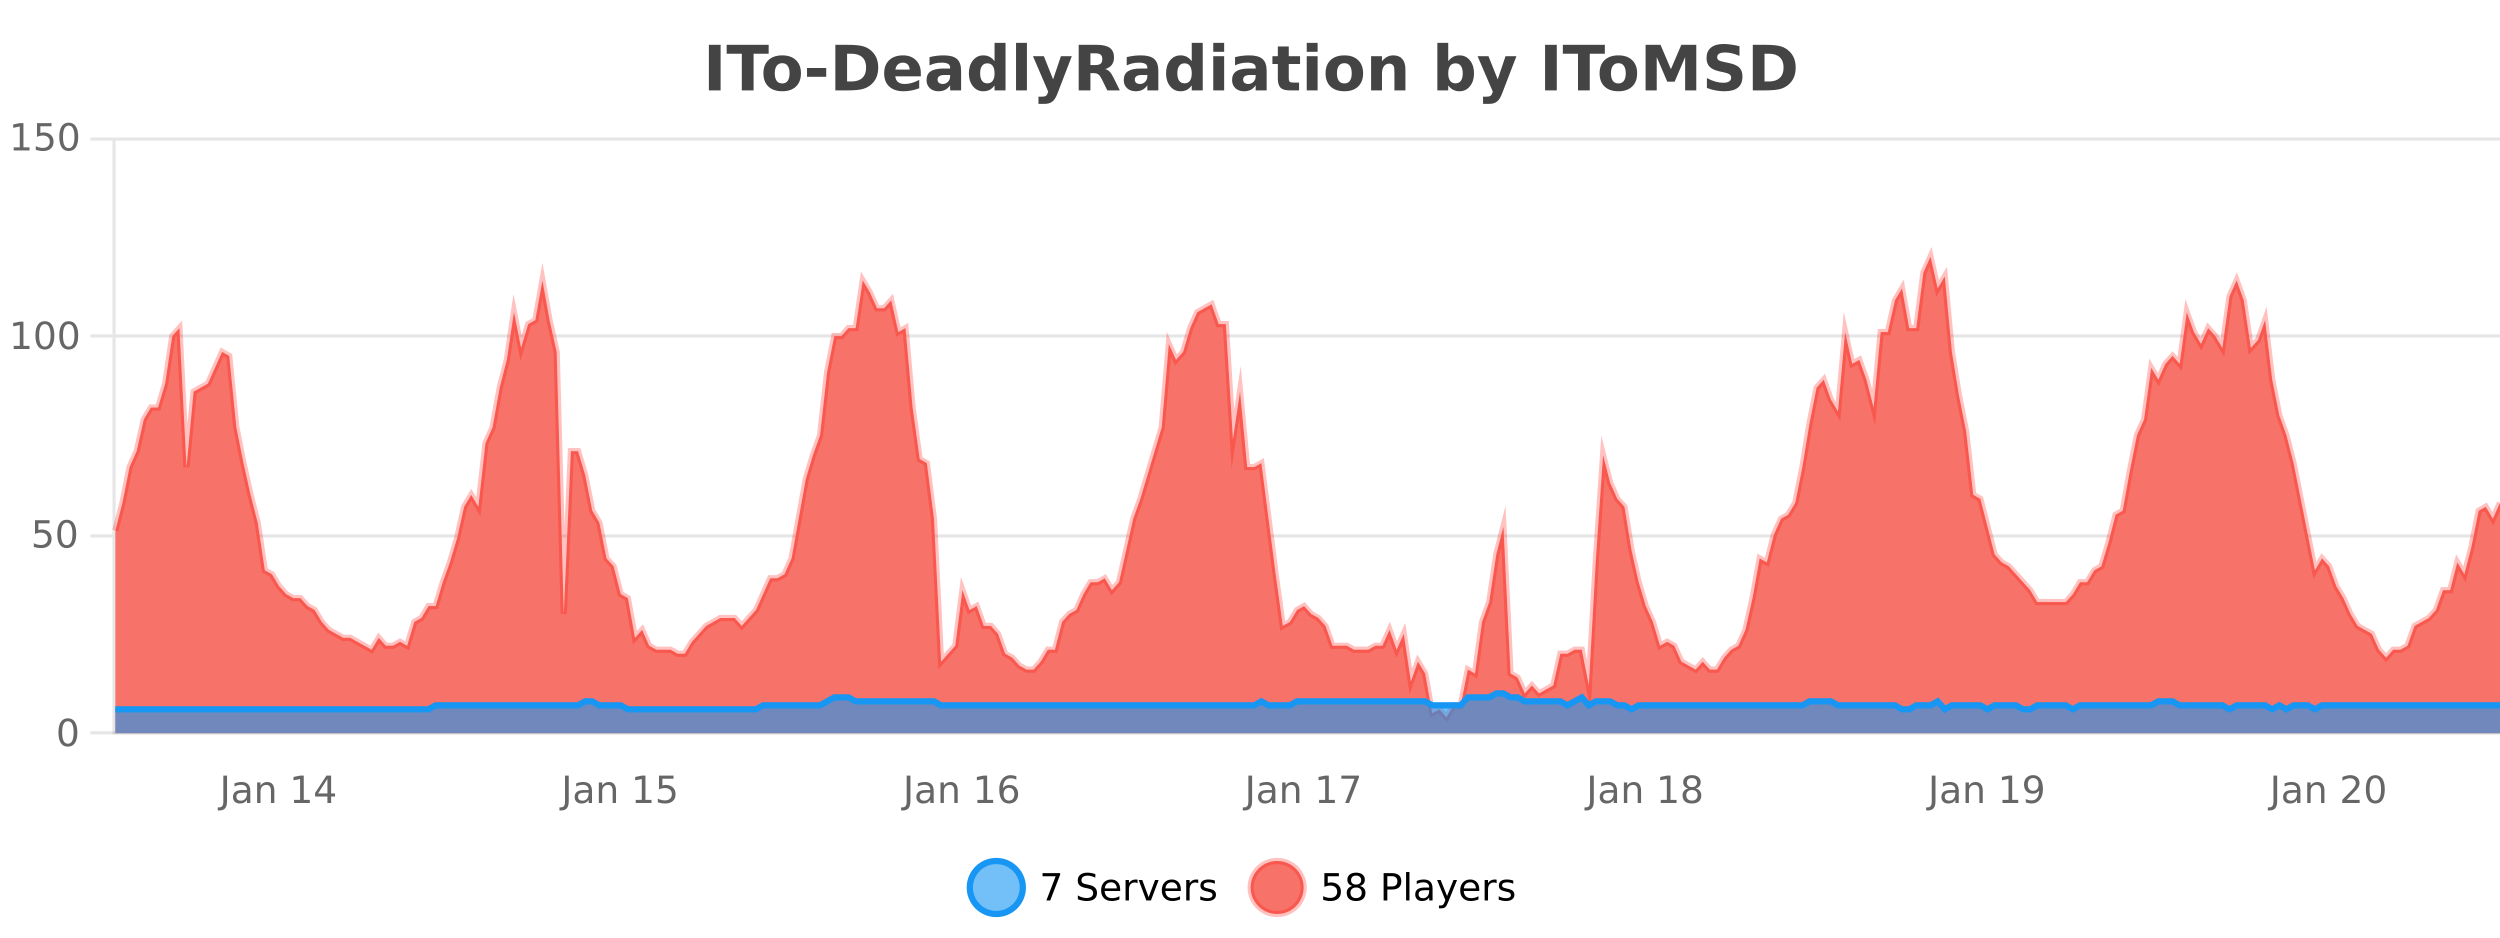 <?xml version="1.0" encoding="UTF-8"?>
<svg xmlns="http://www.w3.org/2000/svg" xmlns:xlink="http://www.w3.org/1999/xlink" width="800pt" height="300pt" viewBox="0 0 800 300" version="1.1">
<defs>
<clipPath id="clip1">
  <path d="M 282 263 L 356 263 L 356 300 L 282 300 Z M 282 263 "/>
</clipPath>
<clipPath id="clip2">
  <path d="M 371 263 L 446 263 L 446 300 L 371 300 Z M 371 263 "/>
</clipPath>
<clipPath id="clip3">
  <path d="M 36.906 82 L 800 82 L 800 234.602 L 36.906 234.602 Z M 36.906 82 "/>
</clipPath>
<clipPath id="clip4">
  <path d="M 35.906 53 L 800 53 L 800 235.602 L 35.906 235.602 Z M 35.906 53 "/>
</clipPath>
<clipPath id="clip5">
  <path d="M 36.906 221 L 800 221 L 800 234.602 L 36.906 234.602 Z M 36.906 221 "/>
</clipPath>
<clipPath id="clip6">
  <path d="M 35.906 193 L 800 193 L 800 235.602 L 35.906 235.602 Z M 35.906 193 "/>
</clipPath>
</defs>
<g id="surface311221">
<rect x="0" y="0" width="800" height="300" style="fill:rgb(100%,100%,100%);fill-opacity:1;stroke:none;"/>
<path style="fill:none;stroke-width:1;stroke-linecap:butt;stroke-linejoin:miter;stroke:rgb(0%,0%,0%);stroke-opacity:0.098;stroke-miterlimit:10;" d="M 37 234.5 L 800 234.5 "/>
<path style="fill:none;stroke-width:1;stroke-linecap:butt;stroke-linejoin:miter;stroke:rgb(0%,0%,0%);stroke-opacity:0.098;stroke-miterlimit:10;" d="M 28.906 234.5 L 36 234.5 "/>
<path style="fill:none;stroke-width:1;stroke-linecap:butt;stroke-linejoin:miter;stroke:rgb(0%,0%,0%);stroke-opacity:0.098;stroke-miterlimit:10;" d="M 37 171.5 L 800 171.5 "/>
<path style="fill:none;stroke-width:1;stroke-linecap:butt;stroke-linejoin:miter;stroke:rgb(0%,0%,0%);stroke-opacity:0.098;stroke-miterlimit:10;" d="M 28.906 171.5 L 36 171.5 "/>
<path style="fill:none;stroke-width:1;stroke-linecap:butt;stroke-linejoin:miter;stroke:rgb(0%,0%,0%);stroke-opacity:0.098;stroke-miterlimit:10;" d="M 37 107.5 L 800 107.5 "/>
<path style="fill:none;stroke-width:1;stroke-linecap:butt;stroke-linejoin:miter;stroke:rgb(0%,0%,0%);stroke-opacity:0.098;stroke-miterlimit:10;" d="M 28.906 107.5 L 36 107.5 "/>
<path style="fill:none;stroke-width:1;stroke-linecap:butt;stroke-linejoin:miter;stroke:rgb(0%,0%,0%);stroke-opacity:0.098;stroke-miterlimit:10;" d="M 37 44.5 L 800 44.5 "/>
<path style="fill:none;stroke-width:1;stroke-linecap:butt;stroke-linejoin:miter;stroke:rgb(0%,0%,0%);stroke-opacity:0.098;stroke-miterlimit:10;" d="M 28.906 44.5 L 36 44.5 "/>
<path style=" stroke:none;fill-rule:nonzero;fill:rgb(9.02%,58.824%,95.294%);fill-opacity:0.6;" d="M 327.305 284 C 327.305 288.688 323.508 292.484 318.82 292.484 C 314.133 292.484 310.336 288.688 310.336 284 C 310.336 279.312 314.133 275.516 318.82 275.516 C 323.508 275.516 327.305 279.312 327.305 284 Z M 327.305 284 "/>
<g clip-path="url(#clip1)" clip-rule="nonzero">
<path style="fill:none;stroke-width:2;stroke-linecap:butt;stroke-linejoin:miter;stroke:rgb(9.02%,58.824%,95.294%);stroke-opacity:1;stroke-miterlimit:10;" d="M 327.305 284 C 327.305 288.688 323.508 292.484 318.82 292.484 C 314.133 292.484 310.336 288.688 310.336 284 C 310.336 279.312 314.133 275.516 318.82 275.516 C 323.508 275.516 327.305 279.312 327.305 284 Z M 327.305 284 "/>
</g>
<path style=" stroke:none;fill-rule:nonzero;fill:rgb(0%,0%,0%);fill-opacity:1;" d="M 333.617 279.406 L 339.242 279.406 L 339.242 279.906 L 336.07 288.156 L 334.836 288.156 L 337.82 280.406 L 333.617 280.406 Z M 350.508 279.688 L 350.508 280.844 C 350.059 280.637 349.633 280.48 349.227 280.375 C 348.828 280.262 348.449 280.203 348.086 280.203 C 347.438 280.203 346.938 280.328 346.586 280.578 C 346.242 280.828 346.07 281.188 346.07 281.656 C 346.07 282.043 346.184 282.336 346.414 282.531 C 346.641 282.73 347.086 282.887 347.742 283 L 348.445 283.156 C 349.328 283.324 349.98 283.621 350.398 284.047 C 350.824 284.465 351.039 285.027 351.039 285.734 C 351.039 286.59 350.75 287.234 350.18 287.672 C 349.617 288.109 348.781 288.328 347.68 288.328 C 347.273 288.328 346.836 288.281 346.367 288.188 C 345.898 288.094 345.414 287.953 344.914 287.766 L 344.914 286.547 C 345.391 286.82 345.859 287.023 346.32 287.156 C 346.789 287.293 347.242 287.359 347.68 287.359 C 348.355 287.359 348.875 287.23 349.242 286.969 C 349.617 286.699 349.805 286.32 349.805 285.828 C 349.805 285.402 349.668 285.07 349.398 284.828 C 349.137 284.578 348.703 284.398 348.102 284.281 L 347.383 284.141 C 346.496 283.965 345.855 283.688 345.461 283.312 C 345.074 282.938 344.883 282.418 344.883 281.75 C 344.883 280.969 345.152 280.359 345.695 279.922 C 346.234 279.477 346.984 279.25 347.945 279.25 C 348.359 279.25 348.777 279.289 349.195 279.359 C 349.621 279.434 350.059 279.543 350.508 279.688 Z M 358.453 284.609 L 358.453 285.125 L 353.484 285.125 C 353.535 285.875 353.758 286.445 354.156 286.828 C 354.562 287.215 355.117 287.406 355.828 287.406 C 356.242 287.406 356.645 287.359 357.031 287.266 C 357.426 287.164 357.816 287.008 358.203 286.797 L 358.203 287.828 C 357.805 287.984 357.406 288.105 357 288.188 C 356.594 288.281 356.18 288.328 355.766 288.328 C 354.723 288.328 353.895 288.027 353.281 287.422 C 352.664 286.809 352.359 285.98 352.359 284.938 C 352.359 283.867 352.648 283.016 353.234 282.391 C 353.816 281.758 354.598 281.438 355.578 281.438 C 356.461 281.438 357.16 281.727 357.672 282.297 C 358.191 282.859 358.453 283.633 358.453 284.609 Z M 357.375 284.281 C 357.363 283.699 357.195 283.23 356.875 282.875 C 356.551 282.523 356.125 282.344 355.594 282.344 C 354.988 282.344 354.504 282.516 354.141 282.859 C 353.785 283.203 353.582 283.684 353.531 284.297 Z M 364.023 282.594 C 363.898 282.531 363.762 282.484 363.617 282.453 C 363.48 282.414 363.324 282.391 363.148 282.391 C 362.543 282.391 362.074 282.59 361.742 282.984 C 361.418 283.383 361.258 283.953 361.258 284.703 L 361.258 288.156 L 360.18 288.156 L 360.18 281.594 L 361.258 281.594 L 361.258 282.609 C 361.484 282.215 361.781 281.922 362.148 281.734 C 362.512 281.539 362.953 281.438 363.477 281.438 C 363.547 281.438 363.625 281.445 363.711 281.453 C 363.805 281.465 363.902 281.48 364.008 281.5 Z M 364.375 281.594 L 365.516 281.594 L 367.562 287.094 L 369.625 281.594 L 370.766 281.594 L 368.297 288.156 L 366.828 288.156 Z M 377.867 284.609 L 377.867 285.125 L 372.898 285.125 C 372.949 285.875 373.172 286.445 373.57 286.828 C 373.977 287.215 374.531 287.406 375.242 287.406 C 375.656 287.406 376.059 287.359 376.445 287.266 C 376.84 287.164 377.23 287.008 377.617 286.797 L 377.617 287.828 C 377.219 287.984 376.82 288.105 376.414 288.188 C 376.008 288.281 375.594 288.328 375.18 288.328 C 374.137 288.328 373.309 288.027 372.695 287.422 C 372.078 286.809 371.773 285.98 371.773 284.938 C 371.773 283.867 372.062 283.016 372.648 282.391 C 373.23 281.758 374.012 281.438 374.992 281.438 C 375.875 281.438 376.574 281.727 377.086 282.297 C 377.605 282.859 377.867 283.633 377.867 284.609 Z M 376.789 284.281 C 376.777 283.699 376.609 283.23 376.289 282.875 C 375.965 282.523 375.539 282.344 375.008 282.344 C 374.402 282.344 373.918 282.516 373.555 282.859 C 373.199 283.203 372.996 283.684 372.945 284.297 Z M 383.438 282.594 C 383.312 282.531 383.176 282.484 383.031 282.453 C 382.895 282.414 382.738 282.391 382.562 282.391 C 381.957 282.391 381.488 282.59 381.156 282.984 C 380.832 283.383 380.672 283.953 380.672 284.703 L 380.672 288.156 L 379.594 288.156 L 379.594 281.594 L 380.672 281.594 L 380.672 282.609 C 380.898 282.215 381.195 281.922 381.562 281.734 C 381.926 281.539 382.367 281.438 382.891 281.438 C 382.961 281.438 383.039 281.445 383.125 281.453 C 383.219 281.465 383.316 281.48 383.422 281.5 Z M 388.75 281.781 L 388.75 282.812 C 388.445 282.656 388.129 282.543 387.797 282.469 C 387.473 282.387 387.133 282.344 386.781 282.344 C 386.25 282.344 385.848 282.43 385.578 282.594 C 385.305 282.75 385.172 282.996 385.172 283.328 C 385.172 283.578 385.266 283.777 385.453 283.922 C 385.648 284.059 386.039 284.188 386.625 284.312 L 386.984 284.406 C 387.754 284.562 388.301 284.793 388.625 285.094 C 388.945 285.398 389.109 285.812 389.109 286.344 C 389.109 286.961 388.863 287.445 388.375 287.797 C 387.895 288.152 387.234 288.328 386.391 288.328 C 386.035 288.328 385.664 288.289 385.281 288.219 C 384.906 288.156 384.508 288.059 384.094 287.922 L 384.094 286.797 C 384.488 287.008 384.879 287.164 385.266 287.266 C 385.648 287.371 386.035 287.422 386.422 287.422 C 386.922 287.422 387.305 287.34 387.578 287.172 C 387.859 286.996 388 286.746 388 286.422 C 388 286.133 387.898 285.906 387.703 285.75 C 387.504 285.594 387.07 285.445 386.406 285.297 L 386.031 285.219 C 385.363 285.074 384.879 284.855 384.578 284.562 C 384.285 284.273 384.141 283.875 384.141 283.375 C 384.141 282.75 384.359 282.273 384.797 281.938 C 385.234 281.605 385.852 281.438 386.656 281.438 C 387.051 281.438 387.426 281.469 387.781 281.531 C 388.133 281.586 388.457 281.668 388.75 281.781 Z M 328.82 277.016 "/>
<path style=" stroke:none;fill-rule:nonzero;fill:rgb(96.863%,44.706%,40.784%);fill-opacity:1;" d="M 417.172 284 C 417.172 288.688 413.375 292.484 408.688 292.484 C 404 292.484 400.203 288.688 400.203 284 C 400.203 279.312 404 275.516 408.688 275.516 C 413.375 275.516 417.172 279.312 417.172 284 Z M 417.172 284 "/>
<g clip-path="url(#clip2)" clip-rule="nonzero">
<path style="fill:none;stroke-width:2;stroke-linecap:butt;stroke-linejoin:miter;stroke:rgb(100%,4.706%,0%);stroke-opacity:0.247;stroke-miterlimit:10;" d="M 417.172 284 C 417.172 288.688 413.375 292.484 408.688 292.484 C 404 292.484 400.203 288.688 400.203 284 C 400.203 279.312 404 275.516 408.688 275.516 C 413.375 275.516 417.172 279.312 417.172 284 Z M 417.172 284 "/>
</g>
<path style=" stroke:none;fill-rule:nonzero;fill:rgb(0%,0%,0%);fill-opacity:1;" d="M 423.797 279.406 L 428.438 279.406 L 428.438 280.406 L 424.875 280.406 L 424.875 282.547 C 425.051 282.484 425.223 282.445 425.391 282.422 C 425.566 282.391 425.738 282.375 425.906 282.375 C 426.883 282.375 427.66 282.648 428.234 283.188 C 428.805 283.719 429.094 284.438 429.094 285.344 C 429.094 286.293 428.797 287.027 428.203 287.547 C 427.617 288.07 426.797 288.328 425.734 288.328 C 425.359 288.328 424.977 288.297 424.594 288.234 C 424.219 288.172 423.828 288.078 423.422 287.953 L 423.422 286.766 C 423.773 286.953 424.141 287.094 424.516 287.188 C 424.891 287.281 425.285 287.328 425.703 287.328 C 426.379 287.328 426.914 287.152 427.312 286.797 C 427.707 286.445 427.906 285.961 427.906 285.344 C 427.906 284.742 427.707 284.262 427.312 283.906 C 426.914 283.555 426.379 283.375 425.703 283.375 C 425.391 283.375 425.07 283.414 424.75 283.484 C 424.438 283.547 424.117 283.652 423.797 283.797 Z M 433.949 284 C 433.387 284 432.941 284.152 432.621 284.453 C 432.297 284.758 432.137 285.168 432.137 285.688 C 432.137 286.219 432.297 286.637 432.621 286.938 C 432.941 287.242 433.387 287.391 433.949 287.391 C 434.512 287.391 434.953 287.242 435.277 286.938 C 435.598 286.637 435.762 286.219 435.762 285.688 C 435.762 285.168 435.598 284.758 435.277 284.453 C 434.965 284.152 434.52 284 433.949 284 Z M 432.762 283.5 C 432.262 283.375 431.863 283.141 431.574 282.797 C 431.293 282.445 431.152 282.016 431.152 281.516 C 431.152 280.82 431.402 280.266 431.902 279.859 C 432.402 279.453 433.082 279.25 433.949 279.25 C 434.824 279.25 435.504 279.453 435.996 279.859 C 436.496 280.266 436.746 280.82 436.746 281.516 C 436.746 282.016 436.605 282.445 436.324 282.797 C 436.043 283.141 435.645 283.375 435.137 283.5 C 435.707 283.637 436.152 283.898 436.465 284.281 C 436.785 284.668 436.949 285.137 436.949 285.688 C 436.949 286.543 436.688 287.199 436.168 287.656 C 435.656 288.105 434.918 288.328 433.949 288.328 C 432.988 288.328 432.25 288.105 431.73 287.656 C 431.207 287.199 430.949 286.543 430.949 285.688 C 430.949 285.137 431.109 284.668 431.434 284.281 C 431.754 283.898 432.199 283.637 432.762 283.5 Z M 432.34 281.625 C 432.34 282.086 432.48 282.438 432.762 282.688 C 433.043 282.938 433.438 283.062 433.949 283.062 C 434.457 283.062 434.855 282.938 435.137 282.688 C 435.426 282.438 435.574 282.086 435.574 281.625 C 435.574 281.18 435.426 280.828 435.137 280.578 C 434.855 280.32 434.457 280.188 433.949 280.188 C 433.438 280.188 433.043 280.32 432.762 280.578 C 432.48 280.828 432.34 281.18 432.34 281.625 Z M 443.945 280.375 L 443.945 283.672 L 445.43 283.672 C 445.98 283.672 446.406 283.531 446.711 283.25 C 447.012 282.961 447.164 282.547 447.164 282.016 C 447.164 281.496 447.012 281.094 446.711 280.812 C 446.406 280.523 445.98 280.375 445.43 280.375 Z M 442.758 279.406 L 445.43 279.406 C 446.418 279.406 447.164 279.633 447.664 280.078 C 448.164 280.516 448.414 281.164 448.414 282.016 C 448.414 282.883 448.164 283.539 447.664 283.984 C 447.164 284.422 446.418 284.641 445.43 284.641 L 443.945 284.641 L 443.945 288.156 L 442.758 288.156 Z M 449.945 279.031 L 451.023 279.031 L 451.023 288.156 L 449.945 288.156 Z M 456.266 284.859 C 455.398 284.859 454.797 284.961 454.453 285.156 C 454.117 285.355 453.953 285.695 453.953 286.172 C 453.953 286.559 454.078 286.867 454.328 287.094 C 454.586 287.312 454.93 287.422 455.359 287.422 C 455.961 287.422 456.441 287.215 456.797 286.797 C 457.16 286.371 457.344 285.805 457.344 285.094 L 457.344 284.859 Z M 458.422 284.406 L 458.422 288.156 L 457.344 288.156 L 457.344 287.156 C 457.094 287.555 456.785 287.852 456.422 288.047 C 456.055 288.234 455.609 288.328 455.078 288.328 C 454.398 288.328 453.863 288.141 453.469 287.766 C 453.07 287.383 452.875 286.875 452.875 286.25 C 452.875 285.512 453.117 284.953 453.609 284.578 C 454.109 284.203 454.848 284.016 455.828 284.016 L 457.344 284.016 L 457.344 283.906 C 457.344 283.406 457.176 283.023 456.844 282.75 C 456.52 282.48 456.066 282.344 455.484 282.344 C 455.109 282.344 454.738 282.391 454.375 282.484 C 454.02 282.578 453.68 282.715 453.359 282.891 L 453.359 281.891 C 453.754 281.734 454.133 281.621 454.5 281.547 C 454.875 281.477 455.238 281.438 455.594 281.438 C 456.539 281.438 457.25 281.684 457.719 282.172 C 458.188 282.664 458.422 283.406 458.422 284.406 Z M 463.367 288.766 C 463.062 289.547 462.766 290.055 462.477 290.297 C 462.184 290.535 461.797 290.656 461.32 290.656 L 460.461 290.656 L 460.461 289.75 L 461.086 289.75 C 461.387 289.75 461.617 289.676 461.773 289.531 C 461.938 289.395 462.121 289.066 462.32 288.547 L 462.523 288.047 L 459.867 281.594 L 461.008 281.594 L 463.055 286.719 L 465.117 281.594 L 466.258 281.594 Z M 473.359 284.609 L 473.359 285.125 L 468.391 285.125 C 468.441 285.875 468.664 286.445 469.062 286.828 C 469.469 287.215 470.023 287.406 470.734 287.406 C 471.148 287.406 471.551 287.359 471.938 287.266 C 472.332 287.164 472.723 287.008 473.109 286.797 L 473.109 287.828 C 472.711 287.984 472.312 288.105 471.906 288.188 C 471.5 288.281 471.086 288.328 470.672 288.328 C 469.629 288.328 468.801 288.027 468.188 287.422 C 467.57 286.809 467.266 285.98 467.266 284.938 C 467.266 283.867 467.555 283.016 468.141 282.391 C 468.723 281.758 469.504 281.438 470.484 281.438 C 471.367 281.438 472.066 281.727 472.578 282.297 C 473.098 282.859 473.359 283.633 473.359 284.609 Z M 472.281 284.281 C 472.27 283.699 472.102 283.23 471.781 282.875 C 471.457 282.523 471.031 282.344 470.5 282.344 C 469.895 282.344 469.41 282.516 469.047 282.859 C 468.691 283.203 468.488 283.684 468.438 284.297 Z M 478.93 282.594 C 478.805 282.531 478.668 282.484 478.523 282.453 C 478.387 282.414 478.23 282.391 478.055 282.391 C 477.449 282.391 476.98 282.59 476.648 282.984 C 476.324 283.383 476.164 283.953 476.164 284.703 L 476.164 288.156 L 475.086 288.156 L 475.086 281.594 L 476.164 281.594 L 476.164 282.609 C 476.391 282.215 476.688 281.922 477.055 281.734 C 477.418 281.539 477.859 281.438 478.383 281.438 C 478.453 281.438 478.531 281.445 478.617 281.453 C 478.711 281.465 478.809 281.48 478.914 281.5 Z M 484.242 281.781 L 484.242 282.812 C 483.938 282.656 483.621 282.543 483.289 282.469 C 482.965 282.387 482.625 282.344 482.273 282.344 C 481.742 282.344 481.34 282.43 481.07 282.594 C 480.797 282.75 480.664 282.996 480.664 283.328 C 480.664 283.578 480.758 283.777 480.945 283.922 C 481.141 284.059 481.531 284.188 482.117 284.312 L 482.477 284.406 C 483.246 284.562 483.793 284.793 484.117 285.094 C 484.438 285.398 484.602 285.812 484.602 286.344 C 484.602 286.961 484.355 287.445 483.867 287.797 C 483.387 288.152 482.727 288.328 481.883 288.328 C 481.527 288.328 481.156 288.289 480.773 288.219 C 480.398 288.156 480 288.059 479.586 287.922 L 479.586 286.797 C 479.98 287.008 480.371 287.164 480.758 287.266 C 481.141 287.371 481.527 287.422 481.914 287.422 C 482.414 287.422 482.797 287.34 483.07 287.172 C 483.352 286.996 483.492 286.746 483.492 286.422 C 483.492 286.133 483.391 285.906 483.195 285.75 C 482.996 285.594 482.562 285.445 481.898 285.297 L 481.523 285.219 C 480.855 285.074 480.371 284.855 480.07 284.562 C 479.777 284.273 479.633 283.875 479.633 283.375 C 479.633 282.75 479.852 282.273 480.289 281.938 C 480.727 281.605 481.344 281.438 482.148 281.438 C 482.543 281.438 482.918 281.469 483.273 281.531 C 483.625 281.586 483.949 281.668 484.242 281.781 Z M 418.688 277.016 "/>
<path style=" stroke:none;fill-rule:nonzero;fill:rgb(26.667%,26.667%,26.667%);fill-opacity:1;" d="M 226.844 14.344 L 230.594 14.344 L 230.594 28.922 L 226.844 28.922 Z M 232.535 14.344 L 245.973 14.344 L 245.973 17.188 L 241.145 17.188 L 241.145 28.922 L 237.379 28.922 L 237.379 17.188 L 232.535 17.188 Z M 250.32 20.219 C 249.539 20.219 248.945 20.5 248.539 21.062 C 248.133 21.617 247.93 22.418 247.93 23.469 C 247.93 24.512 248.133 25.312 248.539 25.875 C 248.945 26.43 249.539 26.703 250.32 26.703 C 251.078 26.703 251.656 26.43 252.055 25.875 C 252.461 25.312 252.664 24.512 252.664 23.469 C 252.664 22.418 252.461 21.617 252.055 21.062 C 251.656 20.5 251.078 20.219 250.32 20.219 Z M 250.32 17.719 C 252.195 17.719 253.656 18.23 254.711 19.25 C 255.773 20.262 256.305 21.668 256.305 23.469 C 256.305 25.262 255.773 26.668 254.711 27.688 C 253.656 28.699 252.195 29.203 250.32 29.203 C 248.422 29.203 246.945 28.699 245.883 27.688 C 244.82 26.668 244.289 25.262 244.289 23.469 C 244.289 21.668 244.82 20.262 245.883 19.25 C 246.945 18.23 248.422 17.719 250.32 17.719 Z M 258.246 21.75 L 264.387 21.75 L 264.387 24.578 L 258.246 24.578 Z M 271.062 17.188 L 271.062 26.078 L 272.406 26.078 C 273.945 26.078 275.125 25.699 275.938 24.938 C 276.75 24.18 277.156 23.07 277.156 21.609 C 277.156 20.172 276.75 19.078 275.938 18.328 C 275.133 17.57 273.957 17.188 272.406 17.188 Z M 267.312 14.344 L 271.266 14.344 C 273.484 14.344 275.133 14.5 276.219 14.812 C 277.301 15.125 278.227 15.664 279 16.422 C 279.688 17.078 280.195 17.84 280.531 18.703 C 280.863 19.559 281.031 20.527 281.031 21.609 C 281.031 22.715 280.863 23.699 280.531 24.562 C 280.195 25.43 279.688 26.188 279 26.844 C 278.219 27.594 277.281 28.133 276.188 28.453 C 275.094 28.766 273.453 28.922 271.266 28.922 L 267.312 28.922 Z M 294.664 23.422 L 294.664 24.422 L 286.492 24.422 C 286.574 25.246 286.871 25.859 287.383 26.266 C 287.891 26.672 288.602 26.875 289.508 26.875 C 290.246 26.875 291 26.766 291.773 26.547 C 292.543 26.328 293.336 26 294.148 25.562 L 294.148 28.25 C 293.324 28.562 292.496 28.797 291.664 28.953 C 290.84 29.117 290.016 29.203 289.195 29.203 C 287.215 29.203 285.672 28.703 284.57 27.703 C 283.477 26.695 282.93 25.281 282.93 23.469 C 282.93 21.68 283.465 20.273 284.539 19.25 C 285.621 18.23 287.105 17.719 288.992 17.719 C 290.711 17.719 292.086 18.242 293.117 19.281 C 294.148 20.312 294.664 21.695 294.664 23.422 Z M 291.07 22.266 C 291.07 21.602 290.875 21.062 290.492 20.656 C 290.105 20.25 289.602 20.047 288.977 20.047 C 288.297 20.047 287.746 20.242 287.32 20.625 C 286.902 21 286.641 21.547 286.539 22.266 Z M 302.211 24 C 301.48 24 300.934 24.125 300.57 24.375 C 300.203 24.617 300.023 24.98 300.023 25.469 C 300.023 25.906 300.168 26.25 300.461 26.5 C 300.762 26.75 301.172 26.875 301.695 26.875 C 302.352 26.875 302.902 26.641 303.352 26.172 C 303.809 25.703 304.039 25.117 304.039 24.406 L 304.039 24 Z M 307.555 22.688 L 307.555 28.922 L 304.039 28.922 L 304.039 27.297 C 303.57 27.965 303.039 28.449 302.445 28.75 C 301.859 29.051 301.148 29.203 300.305 29.203 C 299.18 29.203 298.262 28.875 297.555 28.219 C 296.844 27.555 296.492 26.695 296.492 25.641 C 296.492 24.359 296.93 23.422 297.805 22.828 C 298.688 22.227 300.078 21.922 301.977 21.922 L 304.039 21.922 L 304.039 21.641 C 304.039 21.09 303.82 20.688 303.383 20.438 C 302.945 20.18 302.262 20.047 301.336 20.047 C 300.586 20.047 299.887 20.125 299.242 20.281 C 298.594 20.43 297.996 20.648 297.445 20.938 L 297.445 18.281 C 298.195 18.094 298.945 17.953 299.695 17.859 C 300.453 17.766 301.215 17.719 301.977 17.719 C 303.945 17.719 305.367 18.109 306.242 18.891 C 307.117 19.664 307.555 20.93 307.555 22.688 Z M 318.258 19.578 L 318.258 13.719 L 321.773 13.719 L 321.773 28.922 L 318.258 28.922 L 318.258 27.344 C 317.777 27.992 317.246 28.465 316.664 28.766 C 316.078 29.055 315.406 29.203 314.648 29.203 C 313.305 29.203 312.199 28.668 311.336 27.594 C 310.469 26.523 310.039 25.148 310.039 23.469 C 310.039 21.781 310.469 20.402 311.336 19.328 C 312.199 18.258 313.305 17.719 314.648 17.719 C 315.406 17.719 316.078 17.871 316.664 18.172 C 317.246 18.477 317.777 18.945 318.258 19.578 Z M 315.945 26.672 C 316.695 26.672 317.266 26.402 317.664 25.859 C 318.059 25.309 318.258 24.512 318.258 23.469 C 318.258 22.43 318.059 21.637 317.664 21.094 C 317.266 20.543 316.695 20.266 315.945 20.266 C 315.203 20.266 314.637 20.543 314.242 21.094 C 313.844 21.637 313.648 22.43 313.648 23.469 C 313.648 24.512 313.844 25.309 314.242 25.859 C 314.637 26.402 315.203 26.672 315.945 26.672 Z M 325.133 13.719 L 328.617 13.719 L 328.617 28.922 L 325.133 28.922 Z M 330.555 17.984 L 334.039 17.984 L 336.992 25.406 L 339.492 17.984 L 342.977 17.984 L 338.383 29.953 C 337.922 31.172 337.383 32.02 336.758 32.5 C 336.141 32.988 335.336 33.234 334.336 33.234 L 332.305 33.234 L 332.305 30.938 L 333.398 30.938 C 333.992 30.938 334.422 30.844 334.695 30.656 C 334.965 30.469 335.172 30.129 335.32 29.641 L 335.43 29.344 Z M 350.512 20.812 C 351.301 20.812 351.871 20.668 352.215 20.375 C 352.559 20.074 352.73 19.59 352.73 18.922 C 352.73 18.258 352.559 17.781 352.215 17.5 C 351.871 17.211 351.301 17.062 350.512 17.062 L 348.934 17.062 L 348.934 20.812 Z M 348.934 23.406 L 348.934 28.922 L 345.184 28.922 L 345.184 14.344 L 350.918 14.344 C 352.832 14.344 354.238 14.668 355.137 15.312 C 356.031 15.961 356.48 16.977 356.48 18.359 C 356.48 19.328 356.246 20.125 355.777 20.75 C 355.316 21.367 354.621 21.82 353.684 22.109 C 354.191 22.227 354.652 22.492 355.059 22.906 C 355.465 23.312 355.875 23.938 356.293 24.781 L 358.34 28.922 L 354.34 28.922 L 352.559 25.297 C 352.203 24.57 351.84 24.074 351.465 23.812 C 351.098 23.543 350.609 23.406 349.996 23.406 Z M 365.32 24 C 364.59 24 364.043 24.125 363.68 24.375 C 363.312 24.617 363.133 24.98 363.133 25.469 C 363.133 25.906 363.277 26.25 363.57 26.5 C 363.871 26.75 364.281 26.875 364.805 26.875 C 365.461 26.875 366.012 26.641 366.461 26.172 C 366.918 25.703 367.148 25.117 367.148 24.406 L 367.148 24 Z M 370.664 22.688 L 370.664 28.922 L 367.148 28.922 L 367.148 27.297 C 366.68 27.965 366.148 28.449 365.555 28.75 C 364.969 29.051 364.258 29.203 363.414 29.203 C 362.289 29.203 361.371 28.875 360.664 28.219 C 359.953 27.555 359.602 26.695 359.602 25.641 C 359.602 24.359 360.039 23.422 360.914 22.828 C 361.797 22.227 363.188 21.922 365.086 21.922 L 367.148 21.922 L 367.148 21.641 C 367.148 21.09 366.93 20.688 366.492 20.438 C 366.055 20.18 365.371 20.047 364.445 20.047 C 363.695 20.047 362.996 20.125 362.352 20.281 C 361.703 20.43 361.105 20.648 360.555 20.938 L 360.555 18.281 C 361.305 18.094 362.055 17.953 362.805 17.859 C 363.562 17.766 364.324 17.719 365.086 17.719 C 367.055 17.719 368.477 18.109 369.352 18.891 C 370.227 19.664 370.664 20.93 370.664 22.688 Z M 381.359 19.578 L 381.359 13.719 L 384.875 13.719 L 384.875 28.922 L 381.359 28.922 L 381.359 27.344 C 380.879 27.992 380.348 28.465 379.766 28.766 C 379.18 29.055 378.508 29.203 377.75 29.203 C 376.406 29.203 375.301 28.668 374.438 27.594 C 373.57 26.523 373.141 25.148 373.141 23.469 C 373.141 21.781 373.57 20.402 374.438 19.328 C 375.301 18.258 376.406 17.719 377.75 17.719 C 378.508 17.719 379.18 17.871 379.766 18.172 C 380.348 18.477 380.879 18.945 381.359 19.578 Z M 379.047 26.672 C 379.797 26.672 380.367 26.402 380.766 25.859 C 381.16 25.309 381.359 24.512 381.359 23.469 C 381.359 22.43 381.16 21.637 380.766 21.094 C 380.367 20.543 379.797 20.266 379.047 20.266 C 378.305 20.266 377.738 20.543 377.344 21.094 C 376.945 21.637 376.75 22.43 376.75 23.469 C 376.75 24.512 376.945 25.309 377.344 25.859 C 377.738 26.402 378.305 26.672 379.047 26.672 Z M 388.242 17.984 L 391.727 17.984 L 391.727 28.922 L 388.242 28.922 Z M 388.242 13.719 L 391.727 13.719 L 391.727 16.578 L 388.242 16.578 Z M 399.984 24 C 399.254 24 398.707 24.125 398.344 24.375 C 397.977 24.617 397.797 24.98 397.797 25.469 C 397.797 25.906 397.941 26.25 398.234 26.5 C 398.535 26.75 398.945 26.875 399.469 26.875 C 400.125 26.875 400.676 26.641 401.125 26.172 C 401.582 25.703 401.812 25.117 401.812 24.406 L 401.812 24 Z M 405.328 22.688 L 405.328 28.922 L 401.812 28.922 L 401.812 27.297 C 401.344 27.965 400.812 28.449 400.219 28.75 C 399.633 29.051 398.922 29.203 398.078 29.203 C 396.953 29.203 396.035 28.875 395.328 28.219 C 394.617 27.555 394.266 26.695 394.266 25.641 C 394.266 24.359 394.703 23.422 395.578 22.828 C 396.461 22.227 397.852 21.922 399.75 21.922 L 401.812 21.922 L 401.812 21.641 C 401.812 21.09 401.594 20.688 401.156 20.438 C 400.719 20.18 400.035 20.047 399.109 20.047 C 398.359 20.047 397.66 20.125 397.016 20.281 C 396.367 20.43 395.77 20.648 395.219 20.938 L 395.219 18.281 C 395.969 18.094 396.719 17.953 397.469 17.859 C 398.227 17.766 398.988 17.719 399.75 17.719 C 401.719 17.719 403.141 18.109 404.016 18.891 C 404.891 19.664 405.328 20.93 405.328 22.688 Z M 412.406 14.875 L 412.406 17.984 L 416.016 17.984 L 416.016 20.484 L 412.406 20.484 L 412.406 25.125 C 412.406 25.637 412.504 25.98 412.703 26.156 C 412.91 26.336 413.312 26.422 413.906 26.422 L 415.703 26.422 L 415.703 28.922 L 412.703 28.922 C 411.328 28.922 410.348 28.637 409.766 28.062 C 409.191 27.48 408.906 26.5 408.906 25.125 L 408.906 20.484 L 407.172 20.484 L 407.172 17.984 L 408.906 17.984 L 408.906 14.875 Z M 418.152 17.984 L 421.637 17.984 L 421.637 28.922 L 418.152 28.922 Z M 418.152 13.719 L 421.637 13.719 L 421.637 16.578 L 418.152 16.578 Z M 430.211 20.219 C 429.43 20.219 428.836 20.5 428.43 21.062 C 428.023 21.617 427.82 22.418 427.82 23.469 C 427.82 24.512 428.023 25.312 428.43 25.875 C 428.836 26.43 429.43 26.703 430.211 26.703 C 430.969 26.703 431.547 26.43 431.945 25.875 C 432.352 25.312 432.555 24.512 432.555 23.469 C 432.555 22.418 432.352 21.617 431.945 21.062 C 431.547 20.5 430.969 20.219 430.211 20.219 Z M 430.211 17.719 C 432.086 17.719 433.547 18.23 434.602 19.25 C 435.664 20.262 436.195 21.668 436.195 23.469 C 436.195 25.262 435.664 26.668 434.602 27.688 C 433.547 28.699 432.086 29.203 430.211 29.203 C 428.312 29.203 426.836 28.699 425.773 27.688 C 424.711 26.668 424.18 25.262 424.18 23.469 C 424.18 21.668 424.711 20.262 425.773 19.25 C 426.836 18.23 428.312 17.719 430.211 17.719 Z M 449.734 22.266 L 449.734 28.922 L 446.219 28.922 L 446.219 23.828 C 446.219 22.883 446.195 22.23 446.156 21.875 C 446.113 21.512 446.039 21.246 445.938 21.078 C 445.801 20.852 445.613 20.672 445.375 20.547 C 445.145 20.422 444.879 20.359 444.578 20.359 C 443.848 20.359 443.273 20.641 442.859 21.203 C 442.441 21.766 442.234 22.547 442.234 23.547 L 442.234 28.922 L 438.75 28.922 L 438.75 17.984 L 442.234 17.984 L 442.234 19.578 C 442.766 18.945 443.328 18.477 443.922 18.172 C 444.516 17.871 445.164 17.719 445.875 17.719 C 447.145 17.719 448.102 18.109 448.75 18.891 C 449.406 19.664 449.734 20.789 449.734 22.266 Z M 465.762 26.672 C 466.512 26.672 467.082 26.402 467.48 25.859 C 467.875 25.309 468.074 24.512 468.074 23.469 C 468.074 22.43 467.875 21.637 467.48 21.094 C 467.082 20.543 466.512 20.266 465.762 20.266 C 465.012 20.266 464.434 20.543 464.027 21.094 C 463.629 21.637 463.434 22.43 463.434 23.469 C 463.434 24.5 463.629 25.293 464.027 25.844 C 464.434 26.398 465.012 26.672 465.762 26.672 Z M 463.434 19.578 C 463.922 18.945 464.457 18.477 465.043 18.172 C 465.625 17.871 466.297 17.719 467.059 17.719 C 468.41 17.719 469.52 18.258 470.387 19.328 C 471.25 20.402 471.684 21.781 471.684 23.469 C 471.684 25.148 471.25 26.523 470.387 27.594 C 469.52 28.668 468.41 29.203 467.059 29.203 C 466.297 29.203 465.625 29.051 465.043 28.75 C 464.457 28.449 463.922 27.98 463.434 27.344 L 463.434 28.922 L 459.949 28.922 L 459.949 13.719 L 463.434 13.719 Z M 472.828 17.984 L 476.312 17.984 L 479.266 25.406 L 481.766 17.984 L 485.25 17.984 L 480.656 29.953 C 480.195 31.172 479.656 32.02 479.031 32.5 C 478.414 32.988 477.609 33.234 476.609 33.234 L 474.578 33.234 L 474.578 30.938 L 475.672 30.938 C 476.266 30.938 476.695 30.844 476.969 30.656 C 477.238 30.469 477.445 30.129 477.594 29.641 L 477.703 29.344 Z M 494.422 14.344 L 498.172 14.344 L 498.172 28.922 L 494.422 28.922 Z M 500.113 14.344 L 513.551 14.344 L 513.551 17.188 L 508.723 17.188 L 508.723 28.922 L 504.957 28.922 L 504.957 17.188 L 500.113 17.188 Z M 517.898 20.219 C 517.117 20.219 516.523 20.5 516.117 21.062 C 515.711 21.617 515.508 22.418 515.508 23.469 C 515.508 24.512 515.711 25.312 516.117 25.875 C 516.523 26.43 517.117 26.703 517.898 26.703 C 518.656 26.703 519.234 26.43 519.633 25.875 C 520.039 25.312 520.242 24.512 520.242 23.469 C 520.242 22.418 520.039 21.617 519.633 21.062 C 519.234 20.5 518.656 20.219 517.898 20.219 Z M 517.898 17.719 C 519.773 17.719 521.234 18.23 522.289 19.25 C 523.352 20.262 523.883 21.668 523.883 23.469 C 523.883 25.262 523.352 26.668 522.289 27.688 C 521.234 28.699 519.773 29.203 517.898 29.203 C 516 29.203 514.523 28.699 513.461 27.688 C 512.398 26.668 511.867 25.262 511.867 23.469 C 511.867 21.668 512.398 20.262 513.461 19.25 C 514.523 18.23 516 17.719 517.898 17.719 Z M 526.59 14.344 L 531.371 14.344 L 534.684 22.141 L 538.027 14.344 L 542.809 14.344 L 542.809 28.922 L 539.246 28.922 L 539.246 18.25 L 535.887 26.125 L 533.512 26.125 L 530.152 18.25 L 530.152 28.922 L 526.59 28.922 Z M 556.633 14.797 L 556.633 17.891 C 555.828 17.527 555.047 17.258 554.289 17.078 C 553.527 16.891 552.809 16.797 552.133 16.797 C 551.234 16.797 550.57 16.922 550.133 17.172 C 549.703 17.422 549.492 17.809 549.492 18.328 C 549.492 18.715 549.637 19.016 549.93 19.234 C 550.219 19.453 550.746 19.641 551.508 19.797 L 553.102 20.125 C 554.727 20.449 555.875 20.945 556.555 21.609 C 557.242 22.277 557.586 23.219 557.586 24.438 C 557.586 26.043 557.105 27.242 556.148 28.031 C 555.199 28.812 553.746 29.203 551.789 29.203 C 550.859 29.203 549.93 29.113 548.992 28.938 C 548.062 28.762 547.137 28.5 546.211 28.156 L 546.211 24.984 C 547.137 25.484 548.031 25.859 548.898 26.109 C 549.773 26.359 550.617 26.484 551.43 26.484 C 552.25 26.484 552.875 26.352 553.305 26.078 C 553.742 25.797 553.961 25.402 553.961 24.891 C 553.961 24.445 553.809 24.094 553.508 23.844 C 553.215 23.594 552.625 23.371 551.742 23.172 L 550.289 22.859 C 548.828 22.547 547.762 22.055 547.086 21.375 C 546.418 20.688 546.086 19.762 546.086 18.594 C 546.086 17.148 546.555 16.031 547.492 15.25 C 548.43 14.469 549.777 14.078 551.539 14.078 C 552.34 14.078 553.164 14.141 554.008 14.266 C 554.852 14.383 555.727 14.559 556.633 14.797 Z M 564.648 17.188 L 564.648 26.078 L 565.992 26.078 C 567.531 26.078 568.711 25.699 569.523 24.938 C 570.336 24.18 570.742 23.07 570.742 21.609 C 570.742 20.172 570.336 19.078 569.523 18.328 C 568.719 17.57 567.543 17.188 565.992 17.188 Z M 560.898 14.344 L 564.852 14.344 C 567.07 14.344 568.719 14.5 569.805 14.812 C 570.887 15.125 571.812 15.664 572.586 16.422 C 573.273 17.078 573.781 17.84 574.117 18.703 C 574.449 19.559 574.617 20.527 574.617 21.609 C 574.617 22.715 574.449 23.699 574.117 24.562 C 573.781 25.43 573.273 26.188 572.586 26.844 C 571.805 27.594 570.867 28.133 569.773 28.453 C 568.68 28.766 567.039 28.922 564.852 28.922 L 560.898 28.922 Z M 225 10.359 "/>
<path style="fill:none;stroke-width:1;stroke-linecap:butt;stroke-linejoin:miter;stroke:rgb(0%,0%,0%);stroke-opacity:0.098;stroke-miterlimit:10;" d="M 36 234.5 L 801 234.5 "/>
<path style=" stroke:none;fill-rule:nonzero;fill:rgb(40%,40%,40%);fill-opacity:1;" d="M 71.469 248.203 L 72.656 248.203 L 72.656 256.344 C 72.656 257.395 72.453 258.16 72.047 258.641 C 71.648 259.117 71.008 259.359 70.125 259.359 L 69.672 259.359 L 69.672 258.359 L 70.047 258.359 C 70.566 258.359 70.93 258.211 71.141 257.922 C 71.359 257.629 71.469 257.102 71.469 256.344 Z M 77.945 253.656 C 77.078 253.656 76.477 253.758 76.133 253.953 C 75.797 254.152 75.633 254.492 75.633 254.969 C 75.633 255.355 75.758 255.664 76.008 255.891 C 76.266 256.109 76.609 256.219 77.039 256.219 C 77.641 256.219 78.121 256.012 78.477 255.594 C 78.84 255.168 79.023 254.602 79.023 253.891 L 79.023 253.656 Z M 80.102 253.203 L 80.102 256.953 L 79.023 256.953 L 79.023 255.953 C 78.773 256.352 78.465 256.648 78.102 256.844 C 77.734 257.031 77.289 257.125 76.758 257.125 C 76.078 257.125 75.543 256.938 75.148 256.562 C 74.75 256.18 74.555 255.672 74.555 255.047 C 74.555 254.309 74.797 253.75 75.289 253.375 C 75.789 253 76.527 252.812 77.508 252.812 L 79.023 252.812 L 79.023 252.703 C 79.023 252.203 78.855 251.82 78.523 251.547 C 78.199 251.277 77.746 251.141 77.164 251.141 C 76.789 251.141 76.418 251.188 76.055 251.281 C 75.699 251.375 75.359 251.512 75.039 251.688 L 75.039 250.688 C 75.434 250.531 75.812 250.418 76.18 250.344 C 76.555 250.273 76.918 250.234 77.273 250.234 C 78.219 250.234 78.93 250.48 79.398 250.969 C 79.867 251.461 80.102 252.203 80.102 253.203 Z M 87.781 252.984 L 87.781 256.953 L 86.703 256.953 L 86.703 253.031 C 86.703 252.406 86.578 251.945 86.328 251.641 C 86.086 251.328 85.727 251.172 85.25 251.172 C 84.664 251.172 84.203 251.359 83.859 251.734 C 83.523 252.102 83.359 252.605 83.359 253.25 L 83.359 256.953 L 82.281 256.953 L 82.281 250.391 L 83.359 250.391 L 83.359 251.406 C 83.617 251.012 83.922 250.719 84.266 250.531 C 84.617 250.336 85.023 250.234 85.484 250.234 C 86.234 250.234 86.801 250.469 87.188 250.938 C 87.582 251.398 87.781 252.078 87.781 252.984 Z M 94.094 255.953 L 96.031 255.953 L 96.031 249.281 L 93.922 249.703 L 93.922 248.625 L 96.016 248.203 L 97.203 248.203 L 97.203 255.953 L 99.141 255.953 L 99.141 256.953 L 94.094 256.953 Z M 104.773 249.234 L 101.789 253.906 L 104.773 253.906 Z M 104.461 248.203 L 105.961 248.203 L 105.961 253.906 L 107.211 253.906 L 107.211 254.891 L 105.961 254.891 L 105.961 256.953 L 104.773 256.953 L 104.773 254.891 L 100.836 254.891 L 100.836 253.75 Z M 70.297 245.816 "/>
<path style=" stroke:none;fill-rule:nonzero;fill:rgb(40%,40%,40%);fill-opacity:1;" d="M 180.809 248.203 L 181.996 248.203 L 181.996 256.344 C 181.996 257.395 181.793 258.16 181.387 258.641 C 180.988 259.117 180.348 259.359 179.465 259.359 L 179.012 259.359 L 179.012 258.359 L 179.387 258.359 C 179.906 258.359 180.27 258.211 180.48 257.922 C 180.699 257.629 180.809 257.102 180.809 256.344 Z M 187.285 253.656 C 186.418 253.656 185.816 253.758 185.473 253.953 C 185.137 254.152 184.973 254.492 184.973 254.969 C 184.973 255.355 185.098 255.664 185.348 255.891 C 185.605 256.109 185.949 256.219 186.379 256.219 C 186.98 256.219 187.461 256.012 187.816 255.594 C 188.18 255.168 188.363 254.602 188.363 253.891 L 188.363 253.656 Z M 189.441 253.203 L 189.441 256.953 L 188.363 256.953 L 188.363 255.953 C 188.113 256.352 187.805 256.648 187.441 256.844 C 187.074 257.031 186.629 257.125 186.098 257.125 C 185.418 257.125 184.883 256.938 184.488 256.562 C 184.09 256.18 183.895 255.672 183.895 255.047 C 183.895 254.309 184.137 253.75 184.629 253.375 C 185.129 253 185.867 252.812 186.848 252.812 L 188.363 252.812 L 188.363 252.703 C 188.363 252.203 188.195 251.82 187.863 251.547 C 187.539 251.277 187.086 251.141 186.504 251.141 C 186.129 251.141 185.758 251.188 185.395 251.281 C 185.039 251.375 184.699 251.512 184.379 251.688 L 184.379 250.688 C 184.773 250.531 185.152 250.418 185.52 250.344 C 185.895 250.273 186.258 250.234 186.613 250.234 C 187.559 250.234 188.27 250.48 188.738 250.969 C 189.207 251.461 189.441 252.203 189.441 253.203 Z M 197.125 252.984 L 197.125 256.953 L 196.047 256.953 L 196.047 253.031 C 196.047 252.406 195.922 251.945 195.672 251.641 C 195.43 251.328 195.07 251.172 194.594 251.172 C 194.008 251.172 193.547 251.359 193.203 251.734 C 192.867 252.102 192.703 252.605 192.703 253.25 L 192.703 256.953 L 191.625 256.953 L 191.625 250.391 L 192.703 250.391 L 192.703 251.406 C 192.961 251.012 193.266 250.719 193.609 250.531 C 193.961 250.336 194.367 250.234 194.828 250.234 C 195.578 250.234 196.145 250.469 196.531 250.938 C 196.926 251.398 197.125 252.078 197.125 252.984 Z M 203.434 255.953 L 205.371 255.953 L 205.371 249.281 L 203.262 249.703 L 203.262 248.625 L 205.355 248.203 L 206.543 248.203 L 206.543 255.953 L 208.48 255.953 L 208.48 256.953 L 203.434 256.953 Z M 210.883 248.203 L 215.523 248.203 L 215.523 249.203 L 211.961 249.203 L 211.961 251.344 C 212.137 251.281 212.309 251.242 212.477 251.219 C 212.652 251.188 212.824 251.172 212.992 251.172 C 213.969 251.172 214.746 251.445 215.32 251.984 C 215.891 252.516 216.18 253.234 216.18 254.141 C 216.18 255.09 215.883 255.824 215.289 256.344 C 214.703 256.867 213.883 257.125 212.82 257.125 C 212.445 257.125 212.062 257.094 211.68 257.031 C 211.305 256.969 210.914 256.875 210.508 256.75 L 210.508 255.562 C 210.859 255.75 211.227 255.891 211.602 255.984 C 211.977 256.078 212.371 256.125 212.789 256.125 C 213.465 256.125 214 255.949 214.398 255.594 C 214.793 255.242 214.992 254.758 214.992 254.141 C 214.992 253.539 214.793 253.059 214.398 252.703 C 214 252.352 213.465 252.172 212.789 252.172 C 212.477 252.172 212.156 252.211 211.836 252.281 C 211.523 252.344 211.203 252.449 210.883 252.594 Z M 179.637 245.816 "/>
<path style=" stroke:none;fill-rule:nonzero;fill:rgb(40%,40%,40%);fill-opacity:1;" d="M 290.145 248.203 L 291.332 248.203 L 291.332 256.344 C 291.332 257.395 291.129 258.16 290.723 258.641 C 290.324 259.117 289.684 259.359 288.801 259.359 L 288.348 259.359 L 288.348 258.359 L 288.723 258.359 C 289.242 258.359 289.605 258.211 289.816 257.922 C 290.035 257.629 290.145 257.102 290.145 256.344 Z M 296.621 253.656 C 295.754 253.656 295.152 253.758 294.809 253.953 C 294.473 254.152 294.309 254.492 294.309 254.969 C 294.309 255.355 294.434 255.664 294.684 255.891 C 294.941 256.109 295.285 256.219 295.715 256.219 C 296.316 256.219 296.797 256.012 297.152 255.594 C 297.516 255.168 297.699 254.602 297.699 253.891 L 297.699 253.656 Z M 298.777 253.203 L 298.777 256.953 L 297.699 256.953 L 297.699 255.953 C 297.449 256.352 297.141 256.648 296.777 256.844 C 296.41 257.031 295.965 257.125 295.434 257.125 C 294.754 257.125 294.219 256.938 293.824 256.562 C 293.426 256.18 293.23 255.672 293.23 255.047 C 293.23 254.309 293.473 253.75 293.965 253.375 C 294.465 253 295.203 252.812 296.184 252.812 L 297.699 252.812 L 297.699 252.703 C 297.699 252.203 297.531 251.82 297.199 251.547 C 296.875 251.277 296.422 251.141 295.84 251.141 C 295.465 251.141 295.094 251.188 294.73 251.281 C 294.375 251.375 294.035 251.512 293.715 251.688 L 293.715 250.688 C 294.109 250.531 294.488 250.418 294.855 250.344 C 295.23 250.273 295.594 250.234 295.949 250.234 C 296.895 250.234 297.605 250.48 298.074 250.969 C 298.543 251.461 298.777 252.203 298.777 253.203 Z M 306.461 252.984 L 306.461 256.953 L 305.383 256.953 L 305.383 253.031 C 305.383 252.406 305.258 251.945 305.008 251.641 C 304.766 251.328 304.406 251.172 303.93 251.172 C 303.344 251.172 302.883 251.359 302.539 251.734 C 302.203 252.102 302.039 252.605 302.039 253.25 L 302.039 256.953 L 300.961 256.953 L 300.961 250.391 L 302.039 250.391 L 302.039 251.406 C 302.297 251.012 302.602 250.719 302.945 250.531 C 303.297 250.336 303.703 250.234 304.164 250.234 C 304.914 250.234 305.48 250.469 305.867 250.938 C 306.262 251.398 306.461 252.078 306.461 252.984 Z M 312.77 255.953 L 314.707 255.953 L 314.707 249.281 L 312.598 249.703 L 312.598 248.625 L 314.691 248.203 L 315.879 248.203 L 315.879 255.953 L 317.816 255.953 L 317.816 256.953 L 312.77 256.953 Z M 322.891 252.109 C 322.359 252.109 321.938 252.293 321.625 252.656 C 321.312 253.023 321.156 253.516 321.156 254.141 C 321.156 254.777 321.312 255.277 321.625 255.641 C 321.938 256.008 322.359 256.188 322.891 256.188 C 323.422 256.188 323.836 256.008 324.141 255.641 C 324.453 255.277 324.609 254.777 324.609 254.141 C 324.609 253.516 324.453 253.023 324.141 252.656 C 323.836 252.293 323.422 252.109 322.891 252.109 Z M 325.234 248.391 L 325.234 249.469 C 324.93 249.336 324.629 249.23 324.328 249.156 C 324.023 249.086 323.727 249.047 323.438 249.047 C 322.656 249.047 322.055 249.312 321.641 249.844 C 321.234 250.367 321 251.156 320.938 252.219 C 321.164 251.887 321.453 251.633 321.797 251.453 C 322.148 251.266 322.535 251.172 322.953 251.172 C 323.828 251.172 324.52 251.438 325.031 251.969 C 325.539 252.5 325.797 253.227 325.797 254.141 C 325.797 255.047 325.531 255.773 325 256.312 C 324.469 256.855 323.766 257.125 322.891 257.125 C 321.867 257.125 321.094 256.742 320.562 255.969 C 320.031 255.188 319.766 254.062 319.766 252.594 C 319.766 251.211 320.094 250.105 320.75 249.281 C 321.406 248.461 322.285 248.047 323.391 248.047 C 323.68 248.047 323.977 248.078 324.281 248.141 C 324.582 248.195 324.898 248.277 325.234 248.391 Z M 288.973 245.816 "/>
<path style=" stroke:none;fill-rule:nonzero;fill:rgb(40%,40%,40%);fill-opacity:1;" d="M 399.484 248.203 L 400.672 248.203 L 400.672 256.344 C 400.672 257.395 400.469 258.16 400.062 258.641 C 399.664 259.117 399.023 259.359 398.141 259.359 L 397.688 259.359 L 397.688 258.359 L 398.062 258.359 C 398.582 258.359 398.945 258.211 399.156 257.922 C 399.375 257.629 399.484 257.102 399.484 256.344 Z M 405.961 253.656 C 405.094 253.656 404.492 253.758 404.148 253.953 C 403.812 254.152 403.648 254.492 403.648 254.969 C 403.648 255.355 403.773 255.664 404.023 255.891 C 404.281 256.109 404.625 256.219 405.055 256.219 C 405.656 256.219 406.137 256.012 406.492 255.594 C 406.855 255.168 407.039 254.602 407.039 253.891 L 407.039 253.656 Z M 408.117 253.203 L 408.117 256.953 L 407.039 256.953 L 407.039 255.953 C 406.789 256.352 406.48 256.648 406.117 256.844 C 405.75 257.031 405.305 257.125 404.773 257.125 C 404.094 257.125 403.559 256.938 403.164 256.562 C 402.766 256.18 402.57 255.672 402.57 255.047 C 402.57 254.309 402.812 253.75 403.305 253.375 C 403.805 253 404.543 252.812 405.523 252.812 L 407.039 252.812 L 407.039 252.703 C 407.039 252.203 406.871 251.82 406.539 251.547 C 406.215 251.277 405.762 251.141 405.18 251.141 C 404.805 251.141 404.434 251.188 404.07 251.281 C 403.715 251.375 403.375 251.512 403.055 251.688 L 403.055 250.688 C 403.449 250.531 403.828 250.418 404.195 250.344 C 404.57 250.273 404.934 250.234 405.289 250.234 C 406.234 250.234 406.945 250.48 407.414 250.969 C 407.883 251.461 408.117 252.203 408.117 253.203 Z M 415.797 252.984 L 415.797 256.953 L 414.719 256.953 L 414.719 253.031 C 414.719 252.406 414.594 251.945 414.344 251.641 C 414.102 251.328 413.742 251.172 413.266 251.172 C 412.68 251.172 412.219 251.359 411.875 251.734 C 411.539 252.102 411.375 252.605 411.375 253.25 L 411.375 256.953 L 410.297 256.953 L 410.297 250.391 L 411.375 250.391 L 411.375 251.406 C 411.633 251.012 411.938 250.719 412.281 250.531 C 412.633 250.336 413.039 250.234 413.5 250.234 C 414.25 250.234 414.816 250.469 415.203 250.938 C 415.598 251.398 415.797 252.078 415.797 252.984 Z M 422.109 255.953 L 424.047 255.953 L 424.047 249.281 L 421.938 249.703 L 421.938 248.625 L 424.031 248.203 L 425.219 248.203 L 425.219 255.953 L 427.156 255.953 L 427.156 256.953 L 422.109 256.953 Z M 429.242 248.203 L 434.867 248.203 L 434.867 248.703 L 431.695 256.953 L 430.461 256.953 L 433.445 249.203 L 429.242 249.203 Z M 398.312 245.816 "/>
<path style=" stroke:none;fill-rule:nonzero;fill:rgb(40%,40%,40%);fill-opacity:1;" d="M 508.824 248.203 L 510.012 248.203 L 510.012 256.344 C 510.012 257.395 509.809 258.16 509.402 258.641 C 509.004 259.117 508.363 259.359 507.48 259.359 L 507.027 259.359 L 507.027 258.359 L 507.402 258.359 C 507.922 258.359 508.285 258.211 508.496 257.922 C 508.715 257.629 508.824 257.102 508.824 256.344 Z M 515.301 253.656 C 514.434 253.656 513.832 253.758 513.488 253.953 C 513.152 254.152 512.988 254.492 512.988 254.969 C 512.988 255.355 513.113 255.664 513.363 255.891 C 513.621 256.109 513.965 256.219 514.395 256.219 C 514.996 256.219 515.477 256.012 515.832 255.594 C 516.195 255.168 516.379 254.602 516.379 253.891 L 516.379 253.656 Z M 517.457 253.203 L 517.457 256.953 L 516.379 256.953 L 516.379 255.953 C 516.129 256.352 515.82 256.648 515.457 256.844 C 515.09 257.031 514.645 257.125 514.113 257.125 C 513.434 257.125 512.898 256.938 512.504 256.562 C 512.105 256.18 511.91 255.672 511.91 255.047 C 511.91 254.309 512.152 253.75 512.645 253.375 C 513.145 253 513.883 252.812 514.863 252.812 L 516.379 252.812 L 516.379 252.703 C 516.379 252.203 516.211 251.82 515.879 251.547 C 515.555 251.277 515.102 251.141 514.52 251.141 C 514.145 251.141 513.773 251.188 513.41 251.281 C 513.055 251.375 512.715 251.512 512.395 251.688 L 512.395 250.688 C 512.789 250.531 513.168 250.418 513.535 250.344 C 513.91 250.273 514.273 250.234 514.629 250.234 C 515.574 250.234 516.285 250.48 516.754 250.969 C 517.223 251.461 517.457 252.203 517.457 253.203 Z M 525.141 252.984 L 525.141 256.953 L 524.062 256.953 L 524.062 253.031 C 524.062 252.406 523.938 251.945 523.688 251.641 C 523.445 251.328 523.086 251.172 522.609 251.172 C 522.023 251.172 521.562 251.359 521.219 251.734 C 520.883 252.102 520.719 252.605 520.719 253.25 L 520.719 256.953 L 519.641 256.953 L 519.641 250.391 L 520.719 250.391 L 520.719 251.406 C 520.977 251.012 521.281 250.719 521.625 250.531 C 521.977 250.336 522.383 250.234 522.844 250.234 C 523.594 250.234 524.16 250.469 524.547 250.938 C 524.941 251.398 525.141 252.078 525.141 252.984 Z M 531.449 255.953 L 533.387 255.953 L 533.387 249.281 L 531.277 249.703 L 531.277 248.625 L 533.371 248.203 L 534.559 248.203 L 534.559 255.953 L 536.496 255.953 L 536.496 256.953 L 531.449 256.953 Z M 541.414 252.797 C 540.852 252.797 540.406 252.949 540.086 253.25 C 539.762 253.555 539.602 253.965 539.602 254.484 C 539.602 255.016 539.762 255.434 540.086 255.734 C 540.406 256.039 540.852 256.188 541.414 256.188 C 541.977 256.188 542.418 256.039 542.742 255.734 C 543.062 255.434 543.227 255.016 543.227 254.484 C 543.227 253.965 543.062 253.555 542.742 253.25 C 542.43 252.949 541.984 252.797 541.414 252.797 Z M 540.227 252.297 C 539.727 252.172 539.328 251.938 539.039 251.594 C 538.758 251.242 538.617 250.812 538.617 250.312 C 538.617 249.617 538.867 249.062 539.367 248.656 C 539.867 248.25 540.547 248.047 541.414 248.047 C 542.289 248.047 542.969 248.25 543.461 248.656 C 543.961 249.062 544.211 249.617 544.211 250.312 C 544.211 250.812 544.07 251.242 543.789 251.594 C 543.508 251.938 543.109 252.172 542.602 252.297 C 543.172 252.434 543.617 252.695 543.93 253.078 C 544.25 253.465 544.414 253.934 544.414 254.484 C 544.414 255.34 544.152 255.996 543.633 256.453 C 543.121 256.902 542.383 257.125 541.414 257.125 C 540.453 257.125 539.715 256.902 539.195 256.453 C 538.672 255.996 538.414 255.34 538.414 254.484 C 538.414 253.934 538.574 253.465 538.898 253.078 C 539.219 252.695 539.664 252.434 540.227 252.297 Z M 539.805 250.422 C 539.805 250.883 539.945 251.234 540.227 251.484 C 540.508 251.734 540.902 251.859 541.414 251.859 C 541.922 251.859 542.32 251.734 542.602 251.484 C 542.891 251.234 543.039 250.883 543.039 250.422 C 543.039 249.977 542.891 249.625 542.602 249.375 C 542.32 249.117 541.922 248.984 541.414 248.984 C 540.902 248.984 540.508 249.117 540.227 249.375 C 539.945 249.625 539.805 249.977 539.805 250.422 Z M 507.652 245.816 "/>
<path style=" stroke:none;fill-rule:nonzero;fill:rgb(40%,40%,40%);fill-opacity:1;" d="M 618.164 248.203 L 619.352 248.203 L 619.352 256.344 C 619.352 257.395 619.148 258.16 618.742 258.641 C 618.344 259.117 617.703 259.359 616.82 259.359 L 616.367 259.359 L 616.367 258.359 L 616.742 258.359 C 617.262 258.359 617.625 258.211 617.836 257.922 C 618.055 257.629 618.164 257.102 618.164 256.344 Z M 624.641 253.656 C 623.773 253.656 623.172 253.758 622.828 253.953 C 622.492 254.152 622.328 254.492 622.328 254.969 C 622.328 255.355 622.453 255.664 622.703 255.891 C 622.961 256.109 623.305 256.219 623.734 256.219 C 624.336 256.219 624.816 256.012 625.172 255.594 C 625.535 255.168 625.719 254.602 625.719 253.891 L 625.719 253.656 Z M 626.797 253.203 L 626.797 256.953 L 625.719 256.953 L 625.719 255.953 C 625.469 256.352 625.16 256.648 624.797 256.844 C 624.43 257.031 623.984 257.125 623.453 257.125 C 622.773 257.125 622.238 256.938 621.844 256.562 C 621.445 256.18 621.25 255.672 621.25 255.047 C 621.25 254.309 621.492 253.75 621.984 253.375 C 622.484 253 623.223 252.812 624.203 252.812 L 625.719 252.812 L 625.719 252.703 C 625.719 252.203 625.551 251.82 625.219 251.547 C 624.895 251.277 624.441 251.141 623.859 251.141 C 623.484 251.141 623.113 251.188 622.75 251.281 C 622.395 251.375 622.055 251.512 621.734 251.688 L 621.734 250.688 C 622.129 250.531 622.508 250.418 622.875 250.344 C 623.25 250.273 623.613 250.234 623.969 250.234 C 624.914 250.234 625.625 250.48 626.094 250.969 C 626.562 251.461 626.797 252.203 626.797 253.203 Z M 634.477 252.984 L 634.477 256.953 L 633.398 256.953 L 633.398 253.031 C 633.398 252.406 633.273 251.945 633.023 251.641 C 632.781 251.328 632.422 251.172 631.945 251.172 C 631.359 251.172 630.898 251.359 630.555 251.734 C 630.219 252.102 630.055 252.605 630.055 253.25 L 630.055 256.953 L 628.977 256.953 L 628.977 250.391 L 630.055 250.391 L 630.055 251.406 C 630.312 251.012 630.617 250.719 630.961 250.531 C 631.312 250.336 631.719 250.234 632.18 250.234 C 632.93 250.234 633.496 250.469 633.883 250.938 C 634.277 251.398 634.477 252.078 634.477 252.984 Z M 640.789 255.953 L 642.727 255.953 L 642.727 249.281 L 640.617 249.703 L 640.617 248.625 L 642.711 248.203 L 643.898 248.203 L 643.898 255.953 L 645.836 255.953 L 645.836 256.953 L 640.789 256.953 Z M 648.25 256.766 L 648.25 255.688 C 648.551 255.836 648.852 255.945 649.156 256.016 C 649.457 256.09 649.758 256.125 650.062 256.125 C 650.844 256.125 651.438 255.867 651.844 255.344 C 652.258 254.812 652.492 254.012 652.547 252.938 C 652.328 253.281 652.039 253.543 651.688 253.719 C 651.344 253.898 650.957 253.984 650.531 253.984 C 649.656 253.984 648.961 253.727 648.453 253.203 C 647.941 252.672 647.688 251.945 647.688 251.016 C 647.688 250.121 647.953 249.402 648.484 248.859 C 649.016 248.32 649.723 248.047 650.609 248.047 C 651.617 248.047 652.391 248.438 652.922 249.219 C 653.461 249.992 653.734 251.117 653.734 252.594 C 653.734 253.969 653.406 255.07 652.75 255.891 C 652.094 256.715 651.211 257.125 650.109 257.125 C 649.805 257.125 649.504 257.094 649.203 257.031 C 648.898 256.977 648.582 256.891 648.25 256.766 Z M 650.609 253.062 C 651.141 253.062 651.562 252.883 651.875 252.516 C 652.188 252.152 652.344 251.652 652.344 251.016 C 652.344 250.391 652.188 249.898 651.875 249.531 C 651.562 249.168 651.141 248.984 650.609 248.984 C 650.078 248.984 649.656 249.168 649.344 249.531 C 649.039 249.898 648.891 250.391 648.891 251.016 C 648.891 251.652 649.039 252.152 649.344 252.516 C 649.656 252.883 650.078 253.062 650.609 253.062 Z M 616.992 245.816 "/>
<path style=" stroke:none;fill-rule:nonzero;fill:rgb(40%,40%,40%);fill-opacity:1;" d="M 727.504 248.203 L 728.691 248.203 L 728.691 256.344 C 728.691 257.395 728.488 258.16 728.082 258.641 C 727.684 259.117 727.043 259.359 726.16 259.359 L 725.707 259.359 L 725.707 258.359 L 726.082 258.359 C 726.602 258.359 726.965 258.211 727.176 257.922 C 727.395 257.629 727.504 257.102 727.504 256.344 Z M 733.98 253.656 C 733.113 253.656 732.512 253.758 732.168 253.953 C 731.832 254.152 731.668 254.492 731.668 254.969 C 731.668 255.355 731.793 255.664 732.043 255.891 C 732.301 256.109 732.645 256.219 733.074 256.219 C 733.676 256.219 734.156 256.012 734.512 255.594 C 734.875 255.168 735.059 254.602 735.059 253.891 L 735.059 253.656 Z M 736.137 253.203 L 736.137 256.953 L 735.059 256.953 L 735.059 255.953 C 734.809 256.352 734.5 256.648 734.137 256.844 C 733.77 257.031 733.324 257.125 732.793 257.125 C 732.113 257.125 731.578 256.938 731.184 256.562 C 730.785 256.18 730.59 255.672 730.59 255.047 C 730.59 254.309 730.832 253.75 731.324 253.375 C 731.824 253 732.562 252.812 733.543 252.812 L 735.059 252.812 L 735.059 252.703 C 735.059 252.203 734.891 251.82 734.559 251.547 C 734.234 251.277 733.781 251.141 733.199 251.141 C 732.824 251.141 732.453 251.188 732.09 251.281 C 731.734 251.375 731.395 251.512 731.074 251.688 L 731.074 250.688 C 731.469 250.531 731.848 250.418 732.215 250.344 C 732.59 250.273 732.953 250.234 733.309 250.234 C 734.254 250.234 734.965 250.48 735.434 250.969 C 735.902 251.461 736.137 252.203 736.137 253.203 Z M 743.82 252.984 L 743.82 256.953 L 742.742 256.953 L 742.742 253.031 C 742.742 252.406 742.617 251.945 742.367 251.641 C 742.125 251.328 741.766 251.172 741.289 251.172 C 740.703 251.172 740.242 251.359 739.898 251.734 C 739.562 252.102 739.398 252.605 739.398 253.25 L 739.398 256.953 L 738.32 256.953 L 738.32 250.391 L 739.398 250.391 L 739.398 251.406 C 739.656 251.012 739.961 250.719 740.305 250.531 C 740.656 250.336 741.062 250.234 741.523 250.234 C 742.273 250.234 742.84 250.469 743.227 250.938 C 743.621 251.398 743.82 252.078 743.82 252.984 Z M 750.941 255.953 L 755.082 255.953 L 755.082 256.953 L 749.52 256.953 L 749.52 255.953 C 749.965 255.496 750.574 254.875 751.348 254.094 C 752.129 253.305 752.617 252.793 752.816 252.562 C 753.199 252.148 753.465 251.793 753.613 251.5 C 753.77 251.199 753.848 250.906 753.848 250.625 C 753.848 250.156 753.68 249.777 753.348 249.484 C 753.023 249.195 752.602 249.047 752.082 249.047 C 751.707 249.047 751.309 249.109 750.895 249.234 C 750.488 249.359 750.051 249.559 749.582 249.828 L 749.582 248.625 C 750.059 248.438 750.504 248.297 750.91 248.203 C 751.324 248.102 751.707 248.047 752.051 248.047 C 752.957 248.047 753.68 248.277 754.223 248.734 C 754.762 249.184 755.035 249.789 755.035 250.547 C 755.035 250.902 754.965 251.242 754.832 251.562 C 754.695 251.887 754.449 252.266 754.098 252.703 C 753.992 252.82 753.68 253.148 753.16 253.688 C 752.637 254.23 751.898 254.984 750.941 255.953 Z M 760.094 248.984 C 759.488 248.984 759.031 249.289 758.719 249.891 C 758.414 250.484 758.266 251.387 758.266 252.594 C 758.266 253.793 758.414 254.695 758.719 255.297 C 759.031 255.891 759.488 256.188 760.094 256.188 C 760.707 256.188 761.164 255.891 761.469 255.297 C 761.781 254.695 761.938 253.793 761.938 252.594 C 761.938 251.387 761.781 250.484 761.469 249.891 C 761.164 249.289 760.707 248.984 760.094 248.984 Z M 760.094 248.047 C 761.07 248.047 761.82 248.438 762.344 249.219 C 762.863 249.992 763.125 251.117 763.125 252.594 C 763.125 254.062 762.863 255.188 762.344 255.969 C 761.82 256.742 761.07 257.125 760.094 257.125 C 759.113 257.125 758.363 256.742 757.844 255.969 C 757.332 255.188 757.078 254.062 757.078 252.594 C 757.078 251.117 757.332 249.992 757.844 249.219 C 758.363 248.438 759.113 248.047 760.094 248.047 Z M 726.332 245.816 "/>
<path style="fill:none;stroke-width:1;stroke-linecap:butt;stroke-linejoin:miter;stroke:rgb(0%,0%,0%);stroke-opacity:0.098;stroke-miterlimit:10;" d="M 36.5 44 L 36.5 235 "/>
<path style=" stroke:none;fill-rule:nonzero;fill:rgb(40%,40%,40%);fill-opacity:1;" d="M 21.719 230.789 C 21.113 230.789 20.656 231.094 20.344 231.695 C 20.039 232.289 19.891 233.191 19.891 234.398 C 19.891 235.598 20.039 236.5 20.344 237.102 C 20.656 237.695 21.113 237.992 21.719 237.992 C 22.332 237.992 22.789 237.695 23.094 237.102 C 23.406 236.5 23.562 235.598 23.562 234.398 C 23.562 233.191 23.406 232.289 23.094 231.695 C 22.789 231.094 22.332 230.789 21.719 230.789 Z M 21.719 229.852 C 22.695 229.852 23.445 230.242 23.969 231.023 C 24.488 231.797 24.75 232.922 24.75 234.398 C 24.75 235.867 24.488 236.992 23.969 237.773 C 23.445 238.547 22.695 238.93 21.719 238.93 C 20.738 238.93 19.988 238.547 19.469 237.773 C 18.957 236.992 18.703 235.867 18.703 234.398 C 18.703 232.922 18.957 231.797 19.469 231.023 C 19.988 230.242 20.738 229.852 21.719 229.852 Z M 17.906 227.617 "/>
<path style=" stroke:none;fill-rule:nonzero;fill:rgb(40%,40%,40%);fill-opacity:1;" d="M 11.203 166.469 L 15.844 166.469 L 15.844 167.469 L 12.281 167.469 L 12.281 169.609 C 12.457 169.547 12.629 169.508 12.797 169.484 C 12.973 169.453 13.145 169.438 13.312 169.438 C 14.289 169.438 15.066 169.711 15.641 170.25 C 16.211 170.781 16.5 171.5 16.5 172.406 C 16.5 173.355 16.203 174.09 15.609 174.609 C 15.023 175.133 14.203 175.391 13.141 175.391 C 12.766 175.391 12.383 175.359 12 175.297 C 11.625 175.234 11.234 175.141 10.828 175.016 L 10.828 173.828 C 11.18 174.016 11.547 174.156 11.922 174.25 C 12.297 174.344 12.691 174.391 13.109 174.391 C 13.785 174.391 14.32 174.215 14.719 173.859 C 15.113 173.508 15.312 173.023 15.312 172.406 C 15.312 171.805 15.113 171.324 14.719 170.969 C 14.32 170.617 13.785 170.438 13.109 170.438 C 12.797 170.438 12.477 170.477 12.156 170.547 C 11.844 170.609 11.523 170.715 11.203 170.859 Z M 21.352 167.25 C 20.746 167.25 20.289 167.555 19.977 168.156 C 19.672 168.75 19.523 169.652 19.523 170.859 C 19.523 172.059 19.672 172.961 19.977 173.562 C 20.289 174.156 20.746 174.453 21.352 174.453 C 21.965 174.453 22.422 174.156 22.727 173.562 C 23.039 172.961 23.195 172.059 23.195 170.859 C 23.195 169.652 23.039 168.75 22.727 168.156 C 22.422 167.555 21.965 167.25 21.352 167.25 Z M 21.352 166.312 C 22.328 166.312 23.078 166.703 23.602 167.484 C 24.121 168.258 24.383 169.383 24.383 170.859 C 24.383 172.328 24.121 173.453 23.602 174.234 C 23.078 175.008 22.328 175.391 21.352 175.391 C 20.371 175.391 19.621 175.008 19.102 174.234 C 18.59 173.453 18.336 172.328 18.336 170.859 C 18.336 169.383 18.59 168.258 19.102 167.484 C 19.621 166.703 20.371 166.312 21.352 166.312 Z M 9.906 164.082 "/>
<path style=" stroke:none;fill-rule:nonzero;fill:rgb(40%,40%,40%);fill-opacity:1;" d="M 4.391 110.688 L 6.328 110.688 L 6.328 104.016 L 4.219 104.438 L 4.219 103.359 L 6.312 102.938 L 7.5 102.938 L 7.5 110.688 L 9.438 110.688 L 9.438 111.688 L 4.391 111.688 Z M 14.352 103.719 C 13.746 103.719 13.289 104.023 12.977 104.625 C 12.672 105.219 12.523 106.121 12.523 107.328 C 12.523 108.527 12.672 109.43 12.977 110.031 C 13.289 110.625 13.746 110.922 14.352 110.922 C 14.965 110.922 15.422 110.625 15.727 110.031 C 16.039 109.43 16.195 108.527 16.195 107.328 C 16.195 106.121 16.039 105.219 15.727 104.625 C 15.422 104.023 14.965 103.719 14.352 103.719 Z M 14.352 102.781 C 15.328 102.781 16.078 103.172 16.602 103.953 C 17.121 104.727 17.383 105.852 17.383 107.328 C 17.383 108.797 17.121 109.922 16.602 110.703 C 16.078 111.477 15.328 111.859 14.352 111.859 C 13.371 111.859 12.621 111.477 12.102 110.703 C 11.59 109.922 11.336 108.797 11.336 107.328 C 11.336 105.852 11.59 104.727 12.102 103.953 C 12.621 103.172 13.371 102.781 14.352 102.781 Z M 21.988 103.719 C 21.383 103.719 20.926 104.023 20.613 104.625 C 20.309 105.219 20.16 106.121 20.16 107.328 C 20.16 108.527 20.309 109.43 20.613 110.031 C 20.926 110.625 21.383 110.922 21.988 110.922 C 22.602 110.922 23.059 110.625 23.363 110.031 C 23.676 109.43 23.832 108.527 23.832 107.328 C 23.832 106.121 23.676 105.219 23.363 104.625 C 23.059 104.023 22.602 103.719 21.988 103.719 Z M 21.988 102.781 C 22.965 102.781 23.715 103.172 24.238 103.953 C 24.758 104.727 25.02 105.852 25.02 107.328 C 25.02 108.797 24.758 109.922 24.238 110.703 C 23.715 111.477 22.965 111.859 21.988 111.859 C 21.008 111.859 20.258 111.477 19.738 110.703 C 19.227 109.922 18.973 108.797 18.973 107.328 C 18.973 105.852 19.227 104.727 19.738 103.953 C 20.258 103.172 21.008 102.781 21.988 102.781 Z M 2.906 100.551 "/>
<path style=" stroke:none;fill-rule:nonzero;fill:rgb(40%,40%,40%);fill-opacity:1;" d="M 4.391 47.156 L 6.328 47.156 L 6.328 40.484 L 4.219 40.906 L 4.219 39.828 L 6.312 39.406 L 7.5 39.406 L 7.5 47.156 L 9.438 47.156 L 9.438 48.156 L 4.391 48.156 Z M 11.836 39.406 L 16.477 39.406 L 16.477 40.406 L 12.914 40.406 L 12.914 42.547 C 13.09 42.484 13.262 42.445 13.43 42.422 C 13.605 42.391 13.777 42.375 13.945 42.375 C 14.922 42.375 15.699 42.648 16.273 43.188 C 16.844 43.719 17.133 44.438 17.133 45.344 C 17.133 46.293 16.836 47.027 16.242 47.547 C 15.656 48.07 14.836 48.328 13.773 48.328 C 13.398 48.328 13.016 48.297 12.633 48.234 C 12.258 48.172 11.867 48.078 11.461 47.953 L 11.461 46.766 C 11.812 46.953 12.18 47.094 12.555 47.188 C 12.93 47.281 13.324 47.328 13.742 47.328 C 14.418 47.328 14.953 47.152 15.352 46.797 C 15.746 46.445 15.945 45.961 15.945 45.344 C 15.945 44.742 15.746 44.262 15.352 43.906 C 14.953 43.555 14.418 43.375 13.742 43.375 C 13.43 43.375 13.109 43.414 12.789 43.484 C 12.477 43.547 12.156 43.652 11.836 43.797 Z M 21.988 40.188 C 21.383 40.188 20.926 40.492 20.613 41.094 C 20.309 41.688 20.16 42.59 20.16 43.797 C 20.16 44.996 20.309 45.898 20.613 46.5 C 20.926 47.094 21.383 47.391 21.988 47.391 C 22.602 47.391 23.059 47.094 23.363 46.5 C 23.676 45.898 23.832 44.996 23.832 43.797 C 23.832 42.59 23.676 41.688 23.363 41.094 C 23.059 40.492 22.602 40.188 21.988 40.188 Z M 21.988 39.25 C 22.965 39.25 23.715 39.641 24.238 40.422 C 24.758 41.195 25.02 42.32 25.02 43.797 C 25.02 45.266 24.758 46.391 24.238 47.172 C 23.715 47.945 22.965 48.328 21.988 48.328 C 21.008 48.328 20.258 47.945 19.738 47.172 C 19.227 46.391 18.973 45.266 18.973 43.797 C 18.973 42.32 19.227 41.195 19.738 40.422 C 20.258 39.641 21.008 39.25 21.988 39.25 Z M 2.906 37.016 "/>
<g clip-path="url(#clip3)" clip-rule="nonzero">
<path style=" stroke:none;fill-rule:nonzero;fill:rgb(96.863%,44.706%,40.784%);fill-opacity:1;" d="M 800 160.902 L 797.723 165.984 L 795.445 162.172 L 793.168 163.441 L 790.887 174.879 L 788.609 183.773 L 786.332 179.961 L 784.055 188.855 L 781.777 188.855 L 779.5 195.211 L 777.223 197.75 L 774.941 199.02 L 772.664 200.293 L 770.387 206.645 L 768.109 207.914 L 765.832 207.914 L 763.555 210.457 L 761.277 207.914 L 758.996 202.832 L 754.441 200.293 L 752.164 196.48 L 749.887 191.398 L 747.609 187.586 L 745.332 181.23 L 743.051 178.691 L 740.773 182.504 L 736.219 159.629 L 733.941 148.195 L 731.664 139.301 L 729.387 132.945 L 727.105 121.512 L 724.828 102.449 L 722.551 108.805 L 720.273 111.344 L 717.996 96.098 L 715.719 89.742 L 713.441 94.828 L 711.16 111.344 L 708.883 107.535 L 706.605 104.992 L 704.328 110.074 L 702.051 106.262 L 699.773 99.91 L 697.496 116.43 L 695.215 113.887 L 692.938 116.43 L 690.66 121.512 L 688.383 117.699 L 686.105 134.219 L 683.828 139.301 L 681.551 150.734 L 679.27 163.441 L 676.992 164.715 L 674.715 173.609 L 672.438 181.23 L 670.16 182.504 L 667.883 186.316 L 665.605 186.316 L 663.324 190.125 L 661.047 192.668 L 651.938 192.668 L 649.66 188.855 L 647.383 186.316 L 645.102 183.773 L 642.824 181.23 L 640.547 179.961 L 638.27 177.422 L 635.992 168.523 L 633.715 159.629 L 631.438 158.359 L 629.156 138.031 L 626.879 126.594 L 624.602 112.617 L 622.324 88.473 L 620.047 92.285 L 617.77 82.121 L 615.492 87.203 L 613.211 104.992 L 610.934 104.992 L 608.656 92.285 L 606.379 96.098 L 604.102 106.262 L 601.824 106.262 L 599.547 130.406 L 597.266 121.512 L 594.988 115.156 L 592.711 116.43 L 590.434 106.262 L 588.156 131.676 L 585.879 127.863 L 583.602 121.512 L 581.32 124.051 L 579.043 135.488 L 576.766 149.465 L 574.488 160.902 L 572.211 164.715 L 569.934 165.984 L 567.656 171.066 L 565.375 179.961 L 563.098 178.691 L 560.82 191.398 L 558.543 201.562 L 556.266 206.645 L 553.988 207.914 L 551.711 210.457 L 549.43 214.27 L 547.152 214.27 L 544.875 211.727 L 542.598 214.27 L 540.32 213 L 538.043 211.727 L 535.766 206.645 L 533.484 205.375 L 531.207 206.645 L 528.93 199.02 L 526.652 193.938 L 524.375 186.316 L 522.098 176.148 L 519.82 162.172 L 517.539 159.629 L 515.262 154.547 L 512.984 145.652 L 510.707 178.691 L 508.43 219.352 L 506.152 207.914 L 503.875 207.914 L 501.594 209.188 L 499.316 209.188 L 497.039 219.352 L 494.762 220.621 L 492.484 221.895 L 490.207 219.352 L 487.93 221.895 L 485.648 216.812 L 483.371 215.539 L 481.094 168.523 L 478.816 177.422 L 476.539 192.668 L 474.262 199.02 L 471.984 215.539 L 469.703 214.27 L 467.426 225.707 L 465.148 225.707 L 462.871 229.516 L 460.594 226.977 L 458.316 228.246 L 456.039 215.539 L 453.758 211.727 L 451.48 218.082 L 449.203 202.832 L 446.926 207.914 L 444.648 201.562 L 442.371 206.645 L 440.094 206.645 L 437.812 207.914 L 433.258 207.914 L 430.98 206.645 L 426.426 206.645 L 424.148 200.293 L 421.867 197.75 L 419.59 196.48 L 417.312 193.938 L 415.035 195.211 L 412.758 199.02 L 410.48 200.293 L 408.203 183.773 L 405.922 165.984 L 403.645 148.195 L 401.367 149.465 L 399.09 149.465 L 396.812 125.324 L 394.535 140.57 L 392.258 103.723 L 389.977 103.723 L 387.699 97.367 L 385.422 98.637 L 383.145 99.91 L 380.867 104.992 L 378.59 112.617 L 376.312 115.156 L 374.031 110.074 L 371.754 136.758 L 367.199 152.008 L 364.922 159.629 L 362.645 165.984 L 360.367 176.148 L 358.086 186.316 L 355.809 188.855 L 353.531 185.043 L 351.254 186.316 L 348.977 186.316 L 346.699 190.125 L 344.422 195.211 L 342.141 196.48 L 339.863 199.02 L 337.586 207.914 L 335.309 207.914 L 333.031 211.727 L 330.754 214.27 L 328.477 214.27 L 326.199 213 L 323.918 210.457 L 321.641 209.188 L 319.363 202.832 L 317.086 200.293 L 314.809 200.293 L 312.531 193.938 L 310.254 195.211 L 307.973 188.855 L 305.695 206.645 L 303.418 209.188 L 301.141 211.727 L 298.863 165.984 L 296.586 148.195 L 294.309 146.926 L 292.027 130.406 L 289.75 104.992 L 287.473 106.262 L 285.195 96.098 L 282.918 98.637 L 280.641 98.637 L 278.363 93.555 L 276.082 89.742 L 273.805 104.992 L 271.527 104.992 L 269.25 107.535 L 266.973 107.535 L 264.695 118.969 L 262.418 139.301 L 260.137 145.652 L 257.859 153.277 L 253.305 178.691 L 251.027 183.773 L 248.75 185.043 L 246.473 185.043 L 244.191 190.125 L 241.914 195.211 L 239.637 197.75 L 237.359 200.293 L 235.082 197.75 L 230.527 197.75 L 228.246 199.02 L 225.969 200.293 L 223.691 202.832 L 221.414 205.375 L 219.137 209.188 L 216.859 209.188 L 214.582 207.914 L 210.023 207.914 L 207.746 206.645 L 205.469 201.562 L 203.191 204.105 L 200.914 191.398 L 198.637 190.125 L 196.355 181.23 L 194.078 178.691 L 191.801 167.254 L 189.523 163.441 L 187.246 152.008 L 184.969 144.383 L 182.691 144.383 L 180.41 196.48 L 178.133 112.617 L 175.855 102.449 L 173.578 89.742 L 171.301 102.449 L 169.023 103.723 L 166.746 111.344 L 164.465 99.91 L 162.188 115.156 L 159.91 124.051 L 157.633 136.758 L 155.355 141.84 L 153.078 162.172 L 150.801 158.359 L 148.52 162.172 L 146.242 172.336 L 143.965 179.961 L 141.688 186.316 L 139.41 193.938 L 137.133 193.938 L 134.855 197.75 L 132.574 199.02 L 130.297 206.645 L 128.02 205.375 L 125.742 206.645 L 123.465 206.645 L 121.188 204.105 L 118.91 207.914 L 116.629 206.645 L 112.074 204.105 L 109.797 204.105 L 107.52 202.832 L 105.242 201.562 L 102.965 199.02 L 100.684 195.211 L 98.406 193.938 L 96.129 191.398 L 93.852 191.398 L 91.574 190.125 L 89.297 187.586 L 87.02 183.773 L 84.738 182.504 L 82.461 167.254 L 80.184 158.359 L 77.906 148.195 L 75.629 136.758 L 73.352 113.887 L 71.074 112.617 L 68.793 117.699 L 66.516 122.781 L 64.238 124.051 L 61.961 125.324 L 59.684 149.465 L 57.406 104.992 L 55.129 107.535 L 52.848 122.781 L 50.57 130.406 L 48.293 130.406 L 46.016 134.219 L 43.738 144.383 L 41.461 149.465 L 39.184 160.902 L 36.906 169.797 L 36.906 234.602 L 800 234.602 Z M 800 160.902 "/>
</g>
<g clip-path="url(#clip4)" clip-rule="nonzero">
<path style="fill:none;stroke-width:2;stroke-linecap:butt;stroke-linejoin:miter;stroke:rgb(100%,4.706%,0%);stroke-opacity:0.247;stroke-miterlimit:10;" d="M 800 160.902 L 797.723 165.984 L 795.445 162.172 L 793.168 163.441 L 790.887 174.879 L 788.609 183.773 L 786.332 179.961 L 784.055 188.855 L 781.777 188.855 L 779.5 195.211 L 777.223 197.75 L 774.941 199.02 L 772.664 200.293 L 770.387 206.645 L 768.109 207.914 L 765.832 207.914 L 763.555 210.457 L 761.277 207.914 L 758.996 202.832 L 754.441 200.293 L 752.164 196.48 L 749.887 191.398 L 747.609 187.586 L 745.332 181.23 L 743.051 178.691 L 740.773 182.504 L 736.219 159.629 L 733.941 148.195 L 731.664 139.301 L 729.387 132.945 L 727.105 121.512 L 724.828 102.449 L 722.551 108.805 L 720.273 111.344 L 717.996 96.098 L 715.719 89.742 L 713.441 94.828 L 711.16 111.344 L 708.883 107.535 L 706.605 104.992 L 704.328 110.074 L 702.051 106.262 L 699.773 99.91 L 697.496 116.43 L 695.215 113.887 L 692.938 116.43 L 690.66 121.512 L 688.383 117.699 L 686.105 134.219 L 683.828 139.301 L 681.551 150.734 L 679.27 163.441 L 676.992 164.715 L 674.715 173.609 L 672.438 181.23 L 670.16 182.504 L 667.883 186.316 L 665.605 186.316 L 663.324 190.125 L 661.047 192.668 L 651.938 192.668 L 649.66 188.855 L 647.383 186.316 L 645.102 183.773 L 642.824 181.23 L 640.547 179.961 L 638.27 177.422 L 635.992 168.523 L 633.715 159.629 L 631.438 158.359 L 629.156 138.031 L 626.879 126.594 L 624.602 112.617 L 622.324 88.473 L 620.047 92.285 L 617.77 82.121 L 615.492 87.203 L 613.211 104.992 L 610.934 104.992 L 608.656 92.285 L 606.379 96.098 L 604.102 106.262 L 601.824 106.262 L 599.547 130.406 L 597.266 121.512 L 594.988 115.156 L 592.711 116.43 L 590.434 106.262 L 588.156 131.676 L 585.879 127.863 L 583.602 121.512 L 581.32 124.051 L 579.043 135.488 L 576.766 149.465 L 574.488 160.902 L 572.211 164.715 L 569.934 165.984 L 567.656 171.066 L 565.375 179.961 L 563.098 178.691 L 560.82 191.398 L 558.543 201.562 L 556.266 206.645 L 553.988 207.914 L 551.711 210.457 L 549.43 214.27 L 547.152 214.27 L 544.875 211.727 L 542.598 214.27 L 540.32 213 L 538.043 211.727 L 535.766 206.645 L 533.484 205.375 L 531.207 206.645 L 528.93 199.02 L 526.652 193.938 L 524.375 186.316 L 522.098 176.148 L 519.82 162.172 L 517.539 159.629 L 515.262 154.547 L 512.984 145.652 L 510.707 178.691 L 508.43 219.352 L 506.152 207.914 L 503.875 207.914 L 501.594 209.188 L 499.316 209.188 L 497.039 219.352 L 494.762 220.621 L 492.484 221.895 L 490.207 219.352 L 487.93 221.895 L 485.648 216.812 L 483.371 215.539 L 481.094 168.523 L 478.816 177.422 L 476.539 192.668 L 474.262 199.02 L 471.984 215.539 L 469.703 214.27 L 467.426 225.707 L 465.148 225.707 L 462.871 229.516 L 460.594 226.977 L 458.316 228.246 L 456.039 215.539 L 453.758 211.727 L 451.48 218.082 L 449.203 202.832 L 446.926 207.914 L 444.648 201.562 L 442.371 206.645 L 440.094 206.645 L 437.812 207.914 L 433.258 207.914 L 430.98 206.645 L 426.426 206.645 L 424.148 200.293 L 421.867 197.75 L 419.59 196.48 L 417.312 193.938 L 415.035 195.211 L 412.758 199.02 L 410.48 200.293 L 408.203 183.773 L 405.922 165.984 L 403.645 148.195 L 401.367 149.465 L 399.09 149.465 L 396.812 125.324 L 394.535 140.57 L 392.258 103.723 L 389.977 103.723 L 387.699 97.367 L 385.422 98.637 L 383.145 99.91 L 380.867 104.992 L 378.59 112.617 L 376.312 115.156 L 374.031 110.074 L 371.754 136.758 L 367.199 152.008 L 364.922 159.629 L 362.645 165.984 L 360.367 176.148 L 358.086 186.316 L 355.809 188.855 L 353.531 185.043 L 351.254 186.316 L 348.977 186.316 L 346.699 190.125 L 344.422 195.211 L 342.141 196.48 L 339.863 199.02 L 337.586 207.914 L 335.309 207.914 L 333.031 211.727 L 330.754 214.27 L 328.477 214.27 L 326.199 213 L 323.918 210.457 L 321.641 209.188 L 319.363 202.832 L 317.086 200.293 L 314.809 200.293 L 312.531 193.938 L 310.254 195.211 L 307.973 188.855 L 305.695 206.645 L 303.418 209.188 L 301.141 211.727 L 298.863 165.984 L 296.586 148.195 L 294.309 146.926 L 292.027 130.406 L 289.75 104.992 L 287.473 106.262 L 285.195 96.098 L 282.918 98.637 L 280.641 98.637 L 278.363 93.555 L 276.082 89.742 L 273.805 104.992 L 271.527 104.992 L 269.25 107.535 L 266.973 107.535 L 264.695 118.969 L 262.418 139.301 L 260.137 145.652 L 257.859 153.277 L 253.305 178.691 L 251.027 183.773 L 248.75 185.043 L 246.473 185.043 L 244.191 190.125 L 241.914 195.211 L 239.637 197.75 L 237.359 200.293 L 235.082 197.75 L 230.527 197.75 L 228.246 199.02 L 225.969 200.293 L 223.691 202.832 L 221.414 205.375 L 219.137 209.188 L 216.859 209.188 L 214.582 207.914 L 210.023 207.914 L 207.746 206.645 L 205.469 201.562 L 203.191 204.105 L 200.914 191.398 L 198.637 190.125 L 196.355 181.23 L 194.078 178.691 L 191.801 167.254 L 189.523 163.441 L 187.246 152.008 L 184.969 144.383 L 182.691 144.383 L 180.41 196.48 L 178.133 112.617 L 175.855 102.449 L 173.578 89.742 L 171.301 102.449 L 169.023 103.723 L 166.746 111.344 L 164.465 99.91 L 162.188 115.156 L 159.91 124.051 L 157.633 136.758 L 155.355 141.84 L 153.078 162.172 L 150.801 158.359 L 148.52 162.172 L 146.242 172.336 L 143.965 179.961 L 141.688 186.316 L 139.41 193.938 L 137.133 193.938 L 134.855 197.75 L 132.574 199.02 L 130.297 206.645 L 128.02 205.375 L 125.742 206.645 L 123.465 206.645 L 121.188 204.105 L 118.91 207.914 L 116.629 206.645 L 112.074 204.105 L 109.797 204.105 L 107.52 202.832 L 105.242 201.562 L 102.965 199.02 L 100.684 195.211 L 98.406 193.938 L 96.129 191.398 L 93.852 191.398 L 91.574 190.125 L 89.297 187.586 L 87.02 183.773 L 84.738 182.504 L 82.461 167.254 L 80.184 158.359 L 77.906 148.195 L 75.629 136.758 L 73.352 113.887 L 71.074 112.617 L 68.793 117.699 L 66.516 122.781 L 64.238 124.051 L 61.961 125.324 L 59.684 149.465 L 57.406 104.992 L 55.129 107.535 L 52.848 122.781 L 50.57 130.406 L 48.293 130.406 L 46.016 134.219 L 43.738 144.383 L 41.461 149.465 L 39.184 160.902 L 36.906 169.797 "/>
</g>
<g clip-path="url(#clip5)" clip-rule="nonzero">
<path style=" stroke:none;fill-rule:nonzero;fill:rgb(9.02%,58.824%,95.294%);fill-opacity:0.6;" d="M 800 225.707 L 743.051 225.707 L 740.773 226.977 L 738.496 225.707 L 733.941 225.707 L 731.664 226.977 L 729.387 225.707 L 727.105 226.977 L 724.828 225.707 L 715.719 225.707 L 713.441 226.977 L 711.16 225.707 L 697.496 225.707 L 695.215 224.434 L 690.66 224.434 L 688.383 225.707 L 665.605 225.707 L 663.324 226.977 L 661.047 225.707 L 651.938 225.707 L 649.66 226.977 L 647.383 226.977 L 645.102 225.707 L 638.27 225.707 L 635.992 226.977 L 633.715 225.707 L 624.602 225.707 L 622.324 226.977 L 620.047 224.434 L 617.77 225.707 L 613.211 225.707 L 610.934 226.977 L 608.656 226.977 L 606.379 225.707 L 588.156 225.707 L 585.879 224.434 L 579.043 224.434 L 576.766 225.707 L 524.375 225.707 L 522.098 226.977 L 519.82 225.707 L 517.539 225.707 L 515.262 224.434 L 510.707 224.434 L 508.43 225.707 L 506.152 223.164 L 503.875 224.434 L 501.594 225.707 L 499.316 224.434 L 487.93 224.434 L 485.648 223.164 L 483.371 223.164 L 481.094 221.895 L 478.816 221.895 L 476.539 223.164 L 469.703 223.164 L 467.426 225.707 L 458.316 225.707 L 456.039 224.434 L 415.035 224.434 L 412.758 225.707 L 405.922 225.707 L 403.645 224.434 L 401.367 225.707 L 301.141 225.707 L 298.863 224.434 L 273.805 224.434 L 271.527 223.164 L 266.973 223.164 L 264.695 224.434 L 262.418 225.707 L 244.191 225.707 L 241.914 226.977 L 200.914 226.977 L 198.637 225.707 L 191.801 225.707 L 189.523 224.434 L 187.246 224.434 L 184.969 225.707 L 139.41 225.707 L 137.133 226.977 L 36.906 226.977 L 36.906 234.602 L 800 234.602 Z M 800 225.707 "/>
</g>
<g clip-path="url(#clip6)" clip-rule="nonzero">
<path style="fill:none;stroke-width:2;stroke-linecap:butt;stroke-linejoin:miter;stroke:rgb(9.02%,58.824%,95.294%);stroke-opacity:1;stroke-miterlimit:10;" d="M 800 225.707 L 743.051 225.707 L 740.773 226.977 L 738.496 225.707 L 733.941 225.707 L 731.664 226.977 L 729.387 225.707 L 727.105 226.977 L 724.828 225.707 L 715.719 225.707 L 713.441 226.977 L 711.16 225.707 L 697.496 225.707 L 695.215 224.434 L 690.66 224.434 L 688.383 225.707 L 665.605 225.707 L 663.324 226.977 L 661.047 225.707 L 651.938 225.707 L 649.66 226.977 L 647.383 226.977 L 645.102 225.707 L 638.27 225.707 L 635.992 226.977 L 633.715 225.707 L 624.602 225.707 L 622.324 226.977 L 620.047 224.434 L 617.77 225.707 L 613.211 225.707 L 610.934 226.977 L 608.656 226.977 L 606.379 225.707 L 588.156 225.707 L 585.879 224.434 L 579.043 224.434 L 576.766 225.707 L 524.375 225.707 L 522.098 226.977 L 519.82 225.707 L 517.539 225.707 L 515.262 224.434 L 510.707 224.434 L 508.43 225.707 L 506.152 223.164 L 503.875 224.434 L 501.594 225.707 L 499.316 224.434 L 487.93 224.434 L 485.648 223.164 L 483.371 223.164 L 481.094 221.895 L 478.816 221.895 L 476.539 223.164 L 469.703 223.164 L 467.426 225.707 L 458.316 225.707 L 456.039 224.434 L 415.035 224.434 L 412.758 225.707 L 405.922 225.707 L 403.645 224.434 L 401.367 225.707 L 301.141 225.707 L 298.863 224.434 L 273.805 224.434 L 271.527 223.164 L 266.973 223.164 L 264.695 224.434 L 262.418 225.707 L 244.191 225.707 L 241.914 226.977 L 200.914 226.977 L 198.637 225.707 L 191.801 225.707 L 189.523 224.434 L 187.246 224.434 L 184.969 225.707 L 139.41 225.707 L 137.133 226.977 L 36.906 226.977 "/>
</g>
</g>
</svg>
